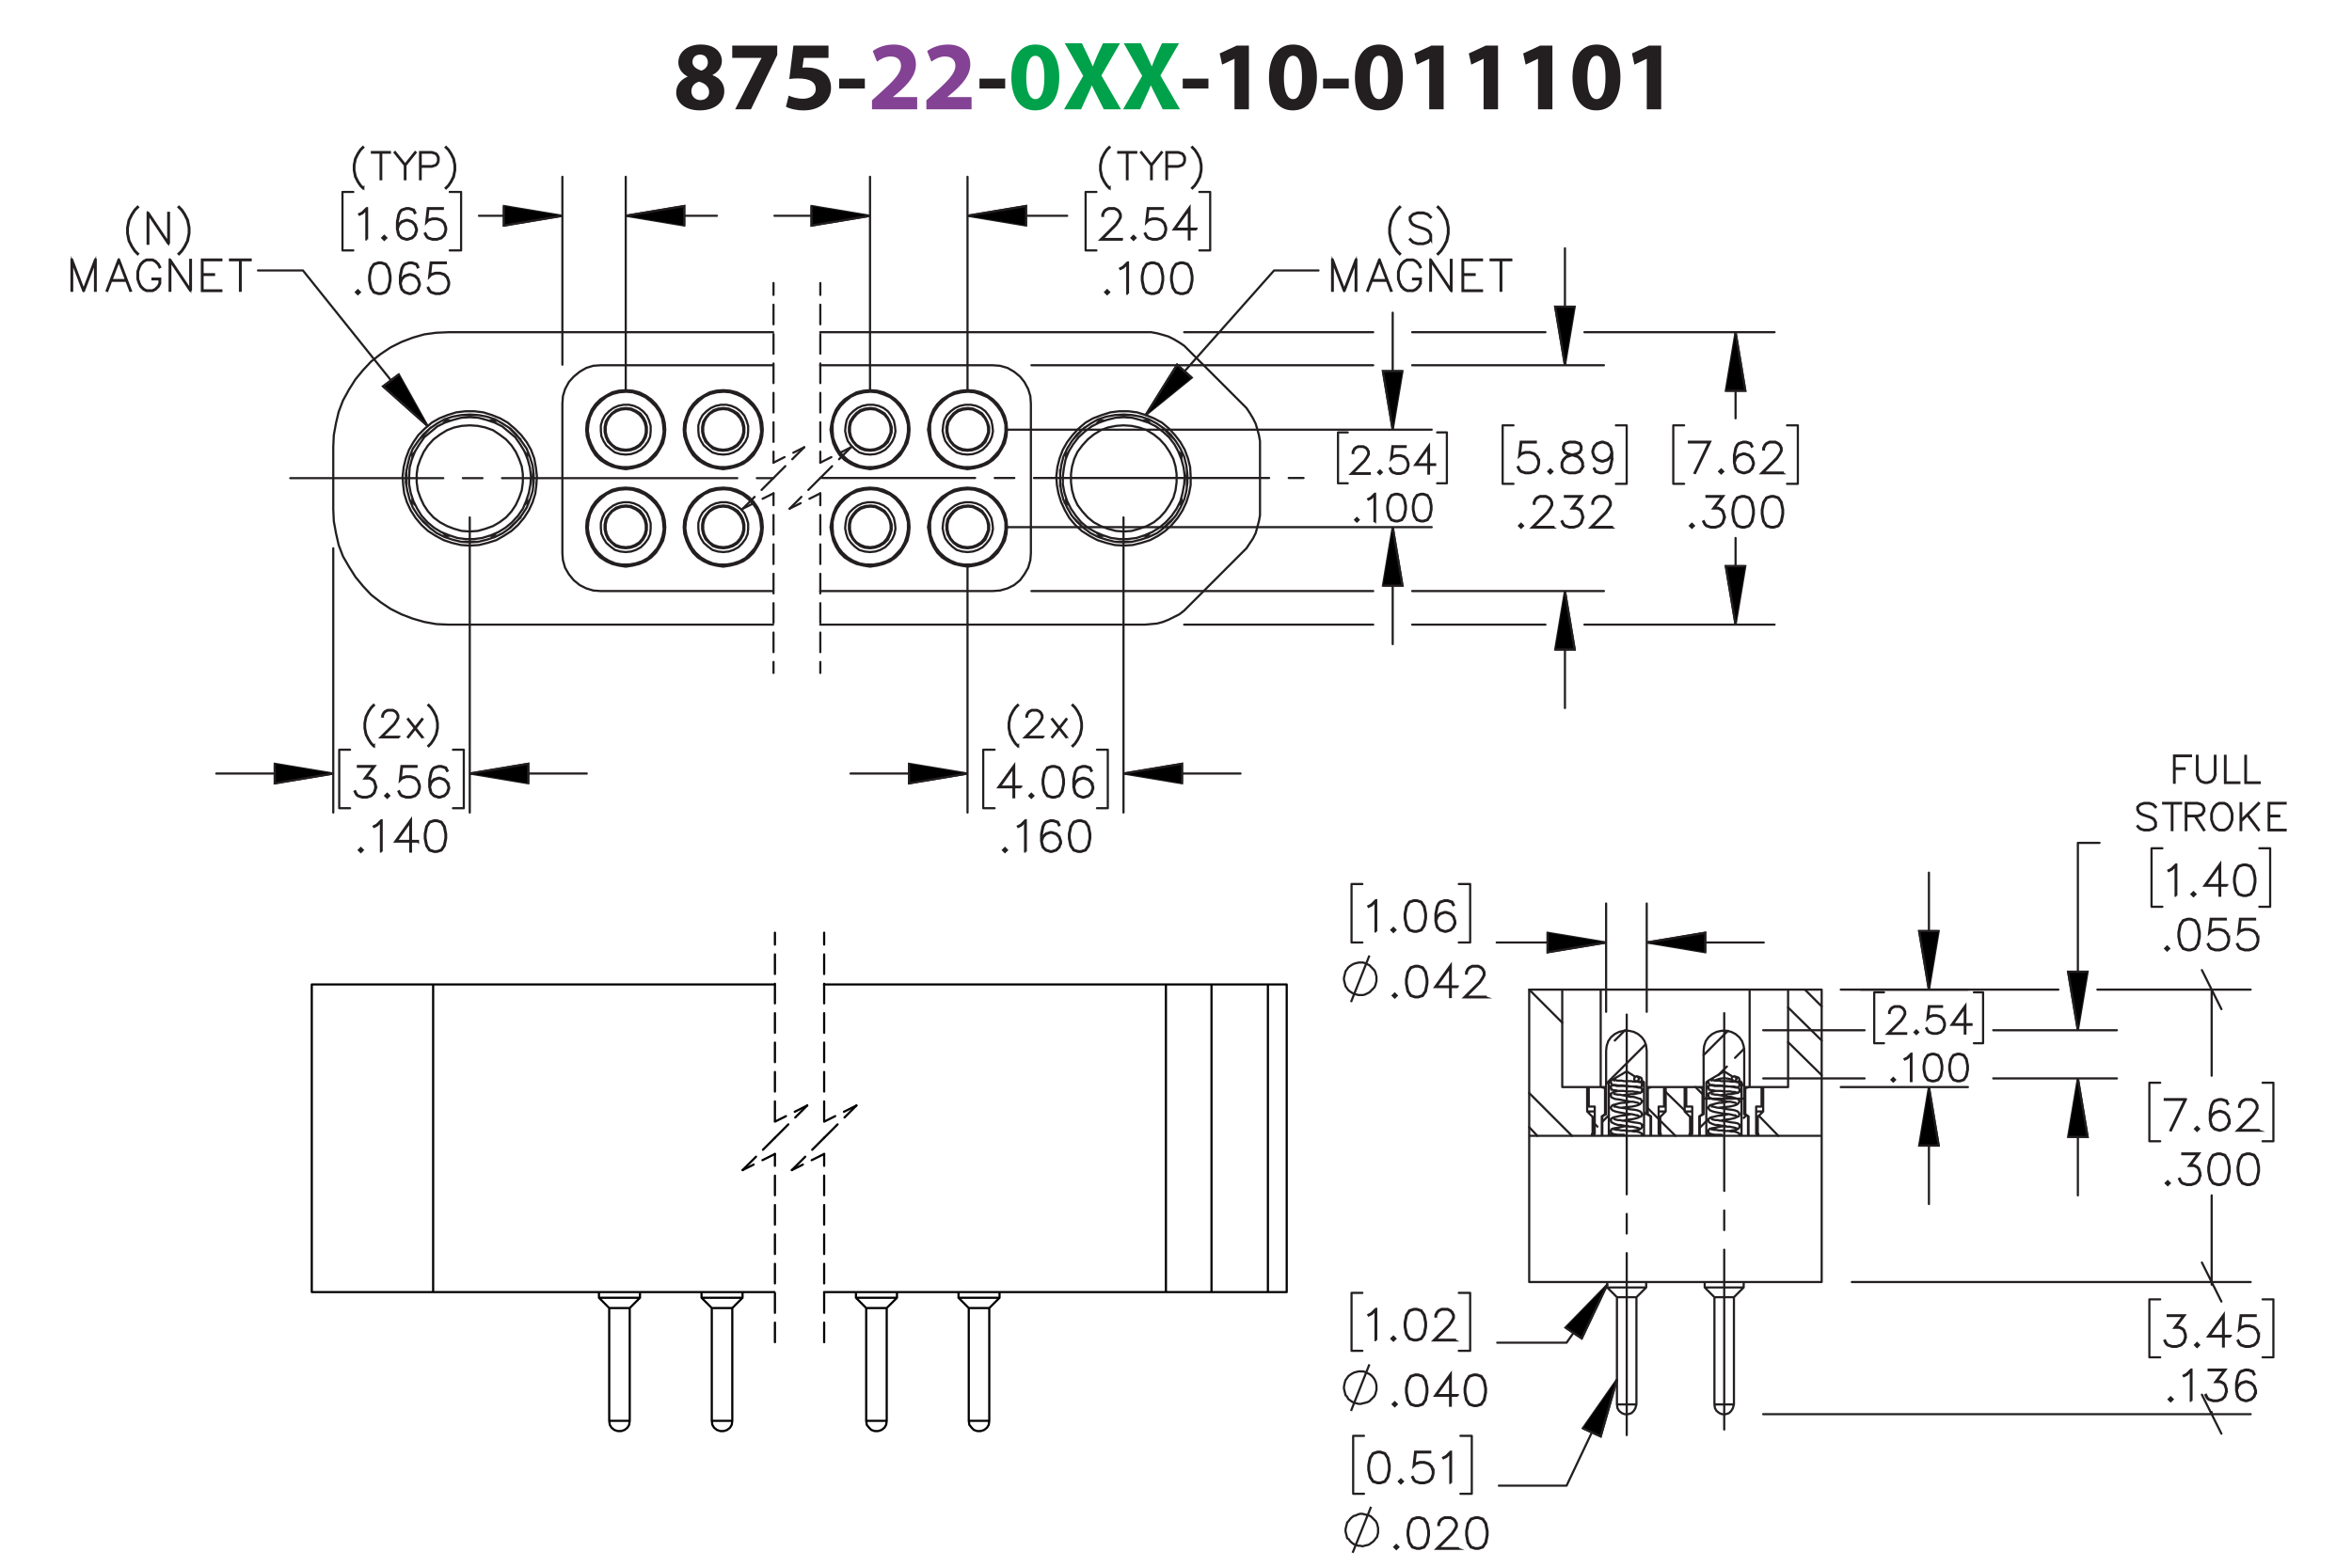 <?xml version="1.0" encoding="UTF-8"?><svg id="Layer_1" xmlns="http://www.w3.org/2000/svg" viewBox="0 0 432 288"><defs><style>.cls-1,.cls-2,.cls-3,.cls-4,.cls-5,.cls-6,.cls-7,.cls-8,.cls-9,.cls-10,.cls-11,.cls-12,.cls-13,.cls-14,.cls-15{stroke-width:.4px;}.cls-1,.cls-2,.cls-3,.cls-4,.cls-6,.cls-7,.cls-8,.cls-9,.cls-10,.cls-11,.cls-12,.cls-13,.cls-14,.cls-15{fill:none;}.cls-1,.cls-2,.cls-3,.cls-4,.cls-6,.cls-7,.cls-8,.cls-9,.cls-10,.cls-12,.cls-13,.cls-14{stroke-linecap:round;stroke-linejoin:round;}.cls-1,.cls-2,.cls-3,.cls-5,.cls-6,.cls-7,.cls-9,.cls-11,.cls-12,.cls-16,.cls-13,.cls-15{stroke:#231f20;}.cls-1,.cls-2,.cls-7,.cls-9,.cls-15{stroke-dasharray:43.2 3.6 3.6 3.6;}.cls-2{stroke-dashoffset:15.1px;}.cls-4,.cls-6,.cls-8,.cls-10,.cls-12,.cls-13{stroke-dasharray:3.6 1.8;}.cls-4,.cls-8,.cls-10,.cls-14{stroke:#000;}.cls-4,.cls-12{stroke-dashoffset:1.331px;}.cls-5,.cls-11,.cls-16,.cls-15{stroke-miterlimit:10;}.cls-6,.cls-8{stroke-dashoffset:1.417px;}.cls-7{stroke-dashoffset:9.772px;}.cls-9{stroke-dashoffset:10.155px;}.cls-10,.cls-13{stroke-dashoffset:.491px;}.cls-17{fill:#231f20;}.cls-16{stroke-width:.4px;}.cls-18{fill:#00a14b;}.cls-19{fill:#834293;}.cls-15{stroke-dashoffset:42.695px;}</style></defs><path class="cls-17" d="M126.287,14.049c-1.135-.594-1.693-1.548-1.693-2.575,0-1.98,1.783-3.295,4.123-3.295,2.737,0,3.871,1.585,3.871,3.007,0,1.008-.54,1.998-1.71,2.575v.054c1.152.432,2.161,1.404,2.161,2.898,0,2.125-1.783,3.565-4.502,3.565-2.971,0-4.339-1.675-4.339-3.259,0-1.404.81-2.377,2.089-2.935v-.036ZM130.248,16.93c0-1.026-.774-1.639-1.836-1.927-.9.252-1.422.9-1.422,1.747-.018.846.63,1.639,1.656,1.639.954,0,1.603-.63,1.603-1.458ZM127.186,11.384c0,.792.702,1.296,1.639,1.585.63-.18,1.188-.756,1.188-1.476,0-.738-.415-1.458-1.422-1.458-.936,0-1.405.63-1.405,1.35Z"/><path class="cls-17" d="M142.758,8.377v1.728l-4.826,9.975h-2.899l4.826-9.417v-.036h-5.366v-2.251h8.265Z"/><path class="cls-17" d="M152.171,10.628h-4.537l-.252,1.8c.252-.036.468-.036.756-.036,1.117,0,2.269.252,3.079.847.882.594,1.422,1.566,1.422,2.935,0,2.179-1.873,4.106-5.023,4.106-1.422,0-2.611-.324-3.259-.666l.504-2.052c.504.252,1.566.576,2.629.576,1.134,0,2.341-.54,2.341-1.783,0-1.206-.955-1.945-3.295-1.945-.648,0-1.099.036-1.567.108l.756-6.14h6.446v2.251Z"/><path class="cls-17" d="M158.849,14.445v1.818h-4.718v-1.818h4.718Z"/><path class="cls-19" d="M160.162,20.081v-1.656l1.494-1.351c2.575-2.305,3.817-3.619,3.835-4.987,0-.955-.558-1.711-1.909-1.711-1.008,0-1.891.504-2.503.955l-.774-1.945c.864-.666,2.251-1.206,3.817-1.206,2.665,0,4.106,1.548,4.106,3.655,0,1.981-1.405,3.547-3.115,5.06l-1.08.9v.036h4.429v2.251h-8.3Z"/><path class="cls-19" d="M170.151,20.081v-1.656l1.494-1.351c2.575-2.305,3.817-3.619,3.835-4.987,0-.955-.559-1.711-1.909-1.711-1.008,0-1.891.504-2.503.955l-.774-1.945c.864-.666,2.251-1.206,3.817-1.206,2.665,0,4.106,1.548,4.106,3.655,0,1.981-1.405,3.547-3.115,5.06l-1.08.9v.036h4.429v2.251h-8.3Z"/><path class="cls-17" d="M184.625,14.445v1.818h-4.718v-1.818h4.718Z"/><path class="cls-18" d="M194.561,14.175c0,3.601-1.458,6.104-4.429,6.104-3.025,0-4.357-2.719-4.375-6.032,0-3.403,1.422-6.067,4.447-6.067,3.115,0,4.357,2.791,4.357,5.996ZM188.494,14.247c0,2.683.648,3.961,1.692,3.961,1.062,0,1.639-1.333,1.639-3.997,0-2.593-.558-3.961-1.657-3.961-.99,0-1.674,1.261-1.674,3.997Z"/><path class="cls-18" d="M202.732,20.081l-1.098-2.197c-.45-.846-.738-1.476-1.08-2.179h-.036c-.252.703-.558,1.333-.955,2.179l-.99,2.197h-3.133l3.511-6.14-3.385-5.996h3.151l1.062,2.215c.36.738.63,1.333.918,2.017h.036c.288-.774.522-1.315.828-2.017l1.026-2.215h3.133l-3.421,5.924,3.601,6.212h-3.169Z"/><path class="cls-18" d="M213.569,20.081l-1.098-2.197c-.45-.846-.738-1.476-1.081-2.179h-.036c-.252.703-.558,1.333-.955,2.179l-.99,2.197h-3.133l3.511-6.14-3.385-5.996h3.151l1.062,2.215c.36.738.63,1.333.918,2.017h.036c.288-.774.522-1.315.829-2.017l1.026-2.215h3.133l-3.421,5.924,3.601,6.212h-3.169Z"/><path class="cls-17" d="M221.957,14.445v1.818h-4.719v-1.818h4.719Z"/><path class="cls-17" d="M226.744,10.808h-.036l-2.233,1.062-.449-2.053,3.115-1.44h2.25v11.704h-2.647v-9.273Z"/><path class="cls-17" d="M241.883,14.175c0,3.601-1.458,6.104-4.43,6.104-3.023,0-4.356-2.719-4.375-6.032,0-3.403,1.423-6.067,4.447-6.067,3.115,0,4.357,2.791,4.357,5.996ZM235.815,14.247c0,2.683.647,3.961,1.692,3.961,1.062,0,1.639-1.333,1.639-3.997,0-2.593-.559-3.961-1.656-3.961-.99,0-1.675,1.261-1.675,3.997Z"/><path class="cls-17" d="M247.732,14.445v1.818h-4.719v-1.818h4.719Z"/><path class="cls-17" d="M257.669,14.175c0,3.601-1.458,6.104-4.429,6.104-3.025,0-4.357-2.719-4.376-6.032,0-3.403,1.423-6.067,4.447-6.067,3.114,0,4.357,2.791,4.357,5.996ZM251.602,14.247c0,2.683.647,3.961,1.691,3.961,1.062,0,1.639-1.333,1.639-3.997,0-2.593-.558-3.961-1.656-3.961-.99,0-1.674,1.261-1.674,3.997Z"/><path class="cls-17" d="M262.51,10.808h-.037l-2.232,1.062-.45-2.053,3.115-1.44h2.251v11.704h-2.647v-9.273Z"/><path class="cls-17" d="M272.498,10.808h-.035l-2.232,1.062-.451-2.053,3.115-1.44h2.251v11.704h-2.647v-9.273Z"/><path class="cls-17" d="M282.488,10.808h-.035l-2.232,1.062-.451-2.053,3.115-1.44h2.251v11.704h-2.647v-9.273Z"/><path class="cls-17" d="M297.629,14.175c0,3.601-1.459,6.104-4.43,6.104-3.025,0-4.357-2.719-4.375-6.032,0-3.403,1.422-6.067,4.447-6.067,3.114,0,4.357,2.791,4.357,5.996ZM291.56,14.247c0,2.683.648,3.961,1.692,3.961,1.062,0,1.639-1.333,1.639-3.997,0-2.593-.558-3.961-1.657-3.961-.99,0-1.674,1.261-1.674,3.997Z"/><path class="cls-17" d="M302.469,10.808h-.036l-2.233,1.062-.449-2.053,3.115-1.44h2.25v11.704h-2.647v-9.273Z"/><path class="cls-16" d="M314.106,81.155l-2.755,5.746-.105-.042,2.657-5.58h-3.688v-.124h3.891Z"/><path class="cls-16" d="M316.495,86.615l-.354.346-.354-.346.354-.354.354.354ZM316.325,86.615l-.185-.185-.185.185.185.185.185-.185Z"/><path class="cls-16" d="M322.128,85.274l-.275.832-.566.561-.834.271h-.287l-.834-.271-.566-.561-.275-1.103v-1.367l.268-1.363.279-.558.295-.282.834-.279h.559l.85.279.279.561-.109.064-.265-.519-.773-.26h-.525l-.788.26-.246.256-.264.523-.272,1.336v.964l.154-.463.566-.565.834-.278h.287l.834.278.566.565.275.832v.286ZM322.007,85.255v-.252l-.264-.787-.518-.516-.789-.264h-.257l-.788.264-.518.516-.264.779.264,1.047.518.519.788.26h.257l.789-.26.518-.519.264-.787Z"/><path class="cls-16" d="M327.449,86.939h-3.933l2.804-2.79.532-.802.265-.527v-.508l-.265-.516-.253-.256-.52-.26h-1.05l-.517.26-.257.256-.264.516v.256h-.121v-.286l.275-.565.287-.282.566-.279h1.113l.562.279.286.282.279.565v.572l-.279.553-.547.817-2.608,2.598h3.643v.117Z"/><path class="cls-16" d="M311.113,96.592l-.354.346-.354-.346.354-.354.354.354ZM310.943,96.592l-.185-.185-.185.185.185.185.185-.185Z"/><path class="cls-16" d="M316.745,95.252l-.275.832-.566.561-.834.271h-.827l-.834-.271-.294-.286-.273-.546.109-.06.269.531.249.256.789.26h.796l.789-.26.518-.519.264-.787v-.523l-.264-.787-.257-.245-.518-.264h-.921l1.623-2.157h-2.85v-.124h3.099l-1.623,2.158h.702l.566.278.287.294.275.832v.557Z"/><path class="cls-16" d="M322.128,94.442l-.269,1.363-.565.84-.842.271h-.559l-.842-.271-.562-.84-.272-1.363v-.828l.272-1.363.562-.84.842-.279h.559l.842.279.565.84.269,1.363v.828ZM322.007,94.424v-.791l-.272-1.336-.518-.779-.781-.26h-.524l-.781.26-.52.779-.269,1.336v.791l.269,1.336.52.779.781.26h.524l.781-.26.518-.779.272-1.336Z"/><path class="cls-16" d="M327.51,94.442l-.269,1.363-.565.84-.842.271h-.559l-.842-.271-.562-.84-.272-1.363v-.828l.272-1.363.562-.84.842-.279h.559l.842.279.565.84.269,1.363v.828ZM327.389,94.424v-.791l-.272-1.336-.518-.779-.781-.26h-.524l-.781.26-.52.779-.269,1.336v.791l.269,1.336.52.779.781.26h.524l.781-.26.518-.779.272-1.336Z"/><path class="cls-16" d="M282.683,85.274l-.275.832-.566.561-.834.271h-.827l-.834-.271-.294-.286-.273-.546.109-.06.269.531.249.256.789.26h.796l.789-.26.518-.519.264-.787v-.523l-.264-.787-.518-.516-.789-.264h-.796l-.789.264-.378.388.291-2.662h2.763v.124h-2.653l-.245,2.195.162-.154.834-.275h.827l.834.275.566.565.275.832v.557Z"/><path class="cls-16" d="M285.112,86.615l-.354.346-.354-.346.354-.354.354.354ZM284.942,86.615l-.185-.185-.185.185.185.185.185-.185Z"/><path class="cls-16" d="M290.745,85.82l-.562.847-.842.271h-1.099l-.834-.271-.294-.286-.279-.561v-.84l.279-.565.562-.554.86-.286-.581-.139-.566-.286-.283-.568v-.572l.283-.576.853-.279h1.099l.85.279.286.576v.572l-.286.568-.566.286-.577.139.029.008.827.278.566.554.275.565v.84ZM290.624,85.79v-.779l-.264-.516-.518-.527-.796-.26-.257-.071-.253.071-.797.26-.52.527-.261.516v.779l.261.516.249.256.789.26h1.065l.781-.26.52-.772ZM290.353,82.552v-.512l-.257-.5-.773-.26h-1.065l-.774.26-.256.5v.512l.256.508.518.252.789.203.788-.203.518-.252.257-.508Z"/><path class="cls-16" d="M296.127,84.465l-.269,1.363-.279.554-.294.286-.834.271h-.559l-.85-.271-.279-.561.109-.064.265.519.773.26h.524l.789-.26.245-.256.265-.523.272-1.336v-.964l-.154.463-.566.565-.834.278h-.287l-.834-.278-.566-.565-.275-.832v-.286l.275-.832.566-.561.834-.279h.287l.834.279.566.561.275,1.103v1.367ZM296.006,83.106l-.264-1.047-.518-.519-.789-.26h-.257l-.788.26-.518.519-.264.783v.256l.264.787.518.516.788.264h.257l.789-.264.518-.516.264-.779Z"/><path class="cls-16" d="M279.731,96.592l-.354.346-.354-.346.354-.354.354.354ZM279.56,96.592l-.185-.185-.185.185.185.185.185-.185Z"/><path class="cls-16" d="M285.302,96.916h-3.933l2.804-2.79.532-.802.265-.527v-.508l-.265-.516-.253-.256-.52-.26h-1.05l-.517.26-.257.256-.264.516v.256h-.121v-.286l.275-.565.287-.282.566-.279h1.113l.562.279.286.282.279.565v.572l-.279.553-.547.817-2.608,2.598h3.643v.117Z"/><path class="cls-16" d="M290.745,95.252l-.275.832-.566.561-.834.271h-.827l-.834-.271-.294-.286-.273-.546.109-.06.269.531.249.256.789.26h.796l.789-.26.518-.519.264-.787v-.523l-.264-.787-.257-.245-.518-.264h-.921l1.623-2.157h-2.85v-.124h3.099l-1.623,2.158h.702l.566.278.287.294.275.832v.557Z"/><path class="cls-16" d="M296.066,96.916h-3.933l2.804-2.79.532-.802.265-.527v-.508l-.265-.516-.253-.256-.52-.26h-1.05l-.517.26-.257.256-.264.516v.256h-.121v-.286l.275-.565.287-.282.566-.279h1.113l.562.279.286.282.279.565v.572l-.279.553-.547.817-2.608,2.598h3.643v.117Z"/><path class="cls-16" d="M251.593,87.05h-3.441l2.454-2.441.466-.702.231-.461v-.444l-.231-.452-.222-.224-.456-.228h-.918l-.452.228-.225.224-.231.452v.224h-.105v-.25l.241-.494.251-.247.495-.244h.975l.492.244.251.247.244.494v.5l-.244.484-.479.715-2.282,2.273h3.188v.102Z"/><path class="cls-16" d="M253.772,86.767l-.31.303-.31-.303.31-.31.31.31ZM253.623,86.767l-.161-.161-.162.161.162.162.161-.162Z"/><path class="cls-16" d="M258.7,85.594l-.241.728-.495.491-.73.237h-.724l-.731-.237-.257-.251-.238-.477.096-.053.234.464.219.224.69.227h.697l.69-.227.452-.455.231-.689v-.458l-.231-.689-.452-.452-.69-.231h-.697l-.69.231-.331.339.255-2.329h2.417v.109h-2.321l-.215,1.92.142-.135.731-.241h.724l.73.241.495.494.241.728v.487Z"/><path class="cls-16" d="M263.594,85.403h-1.129v1.601h-.109v-1.601h-2.421l2.53-3.528v3.419h1.129v.109ZM262.356,85.294v-3.08l-2.206,3.08h2.206Z"/><path class="cls-16" d="M249.534,95.498l-.31.303-.31-.303.31-.31.31.31ZM249.386,95.498l-.162-.161-.162.161.162.162.162-.162Z"/><path class="cls-16" d="M252.567,95.735h-.108v-4.833l-.621.629-.481.234-.053-.092.465-.237.724-.715h.075v5.014Z"/><path class="cls-16" d="M258.223,93.617l-.234,1.192-.495.735-.736.237h-.488l-.736-.237-.491-.735-.238-1.192v-.725l.238-1.193.491-.734.736-.244h.488l.736.244.495.734.234,1.193v.725ZM258.117,93.6v-.692l-.237-1.169-.452-.682-.684-.228h-.459l-.684.228-.455.682-.234,1.169v.692l.234,1.169.455.682.684.227h.459l.684-.227.452-.682.237-1.169Z"/><path class="cls-16" d="M262.93,93.617l-.234,1.192-.495.735-.736.237h-.488l-.736-.237-.491-.735-.238-1.192v-.725l.238-1.193.491-.734.736-.244h.488l.736.244.495.734.234,1.193v.725ZM262.824,93.6v-.692l-.237-1.169-.452-.682-.684-.228h-.459l-.684.228-.455.682-.234,1.169v.692l.234,1.169.455.682.684.227h.459l.684-.227.452-.682.237-1.169Z"/><path class="cls-16" d="M68.693,137.007l-.079.082-.473-.478-.476-.711-.479-.94-.233-1.186v-.954l.233-1.186.479-.947.476-.711.473-.478.079.082-.47.462-.466.698-.463.934-.237,1.16v.927l.237,1.16.463.927.466.698.47.462Z"/><path class="cls-16" d="M73.337,135.458h-3.422l2.44-2.428.463-.698.23-.459v-.442l-.23-.449-.22-.223-.453-.226h-.913l-.45.226-.224.223-.23.449v.223h-.105v-.249l.24-.492.249-.246.493-.243h.969l.489.243.249.246.243.492v.498l-.243.481-.476.711-2.269,2.261h3.169v.102Z"/><path class="cls-16" d="M77.591,135.375l-.083.062-1.251-1.586-1.258,1.586-.079-.062,1.265-1.608-1.265-1.612.079-.065,1.252,1.589,1.258-1.589.083.065-1.265,1.612,1.265,1.608Z"/><path class="cls-16" d="M80.405,133.773l-.236,1.186-.479.94-.476.711-.47.478-.082-.082.469-.462.467-.698.463-.927.236-1.16v-.927l-.236-1.16-.463-.934-.467-.698-.469-.462.082-.082.47.478.476.711.479.947.236,1.186v.954Z"/><path class="cls-16" d="M69.043,144.852l-.275.832-.566.56-.835.272h-.826l-.835-.272-.294-.285-.272-.547.109-.06.268.531.249.256.789.26h.797l.789-.26.517-.519.264-.787v-.523l-.264-.787-.257-.245-.517-.264h-.921l1.623-2.157h-2.85v-.124h3.099l-1.623,2.158h.702l.566.278.287.294.275.832v.557Z"/><path class="cls-16" d="M71.474,146.191l-.355.347-.354-.347.354-.353.355.353ZM71.304,146.191l-.185-.184-.185.184.185.185.185-.185Z"/><path class="cls-16" d="M77.105,144.852l-.275.832-.566.56-.835.272h-.826l-.835-.272-.294-.285-.272-.547.109-.06.268.531.249.256.789.26h.797l.789-.26.517-.519.264-.787v-.523l-.264-.787-.517-.516-.789-.264h-.797l-.789.264-.377.388.29-2.662h2.763v.124h-2.653l-.245,2.195.162-.154.835-.275h.826l.835.275.566.565.275.832v.557Z"/><path class="cls-16" d="M82.487,144.852l-.275.832-.566.56-.835.272h-.287l-.834-.272-.566-.56-.275-1.103v-1.367l.268-1.363.279-.558.294-.282.834-.279h.559l.849.279.279.561-.109.064-.264-.519-.774-.26h-.524l-.789.26-.245.256-.264.523-.272,1.336v.964l.155-.463.566-.565.834-.278h.287l.835.278.566.565.275.832v.286ZM82.366,144.833v-.252l-.264-.787-.517-.516-.789-.264h-.257l-.789.264-.517.516-.264.779.264,1.046.517.519.789.26h.257l.789-.26.517-.519.264-.787Z"/><path class="cls-16" d="M66.63,156.169l-.354.347-.354-.347.354-.353.354.353ZM66.46,156.169l-.185-.184-.185.184.185.185.185-.185Z"/><path class="cls-16" d="M70.097,156.44h-.124v-5.522l-.71.719-.551.268-.06-.105.532-.272.826-.817h.087v5.731Z"/><path class="cls-16" d="M76.771,154.61h-1.29v1.83h-.124v-1.83h-2.765l2.89-4.032v3.908h1.29v.124ZM75.356,154.486v-3.519l-2.52,3.519h2.52Z"/><path class="cls-16" d="M81.939,154.019l-.268,1.363-.566.839-.841.272h-.559l-.841-.272-.562-.839-.272-1.363v-.828l.272-1.363.562-.84.841-.278h.559l.841.278.566.84.268,1.363v.828ZM81.819,154.001v-.791l-.272-1.337-.517-.779-.781-.26h-.524l-.781.26-.52.779-.268,1.337v.791l.268,1.336.52.779.781.26h.524l.781-.26.517-.779.272-1.336Z"/><path class="cls-16" d="M187.004,137.007l-.079.082-.473-.478-.476-.711-.479-.94-.233-1.186v-.954l.233-1.186.479-.947.476-.711.473-.478.079.082-.47.462-.466.698-.463.934-.237,1.16v.927l.237,1.16.463.927.466.698.47.462Z"/><path class="cls-16" d="M191.649,135.458h-3.422l2.44-2.428.463-.698.23-.459v-.442l-.23-.449-.22-.223-.453-.226h-.913l-.45.226-.224.223-.23.449v.223h-.105v-.249l.24-.492.249-.246.493-.243h.969l.489.243.249.246.243.492v.498l-.243.481-.476.711-2.269,2.261h3.169v.102Z"/><path class="cls-16" d="M195.902,135.375l-.083.062-1.251-1.586-1.258,1.586-.079-.062,1.265-1.608-1.265-1.612.079-.065,1.252,1.589,1.258-1.589.083.065-1.265,1.612,1.265,1.608Z"/><path class="cls-16" d="M198.717,133.773l-.236,1.186-.479.94-.476.711-.47.478-.082-.082.469-.462.467-.698.463-.927.236-1.16v-.927l-.236-1.16-.463-.934-.467-.698-.469-.462.082-.082.47.478.476.711.479.947.236,1.186v.954Z"/><path class="cls-16" d="M187.565,144.633h-1.29v1.83h-.124v-1.83h-2.767l2.891-4.032v3.908h1.29v.124ZM186.15,144.509v-3.52l-2.522,3.52h2.522Z"/><path class="cls-16" d="M189.785,146.191l-.355.347-.354-.347.354-.353.355.353ZM189.615,146.191l-.185-.184-.185.184.185.185.185-.185Z"/><path class="cls-16" d="M195.416,144.042l-.268,1.362-.566.84-.842.272h-.559l-.841-.272-.562-.84-.272-1.362v-.828l.272-1.363.562-.84.841-.279h.559l.842.279.566.84.268,1.363v.828ZM195.295,144.023v-.791l-.272-1.336-.517-.779-.781-.26h-.525l-.781.26-.521.779-.268,1.336v.791l.268,1.336.521.779.781.26h.525l.781-.26.517-.779.272-1.336Z"/><path class="cls-16" d="M200.798,144.852l-.275.832-.566.56-.835.272h-.287l-.834-.272-.566-.56-.275-1.103v-1.367l.268-1.363.279-.558.294-.282.834-.279h.559l.849.279.279.561-.109.064-.264-.519-.774-.26h-.524l-.789.26-.245.256-.264.523-.272,1.336v.964l.155-.463.566-.565.834-.278h.287l.835.278.566.565.275.832v.286ZM200.678,144.833v-.252l-.264-.787-.517-.516-.789-.264h-.257l-.789.264-.517.516-.264.779.264,1.046.517.519.789.26h.257l.789-.26.517-.519.264-.787Z"/><path class="cls-16" d="M184.941,156.169l-.354.347-.354-.347.354-.353.354.353ZM184.772,156.169l-.185-.184-.185.184.185.185.185-.185Z"/><path class="cls-16" d="M188.409,156.44h-.124v-5.522l-.71.719-.551.268-.06-.105.532-.272.826-.817h.087v5.731Z"/><path class="cls-16" d="M194.871,154.829l-.275.832-.566.56-.834.272h-.287l-.834-.272-.566-.56-.275-1.103v-1.366l.268-1.363.279-.557.294-.283.834-.278h.559l.849.278.279.561-.109.064-.264-.519-.773-.26h-.524l-.788.26-.246.256-.264.523-.272,1.337v.964l.155-.463.566-.565.834-.279h.287l.834.279.566.565.275.832v.286ZM194.75,154.81v-.253l-.264-.786-.517-.517-.789-.263h-.257l-.788.263-.517.517-.264.779.264,1.046.517.519.788.26h.257l.789-.26.517-.519.264-.786Z"/><path class="cls-16" d="M200.251,154.019l-.268,1.363-.566.839-.841.272h-.559l-.841-.272-.562-.839-.272-1.363v-.828l.272-1.363.562-.84.841-.278h.559l.841.278.566.84.268,1.363v.828ZM200.13,154.001v-.791l-.272-1.337-.517-.779-.781-.26h-.524l-.781.26-.52.779-.268,1.337v.791l.268,1.336.52.779.781.26h.524l.781-.26.517-.779.272-1.336Z"/><path class="cls-16" d="M203.811,34.518l-.079.082-.473-.478-.476-.711-.479-.94-.233-1.186v-.954l.233-1.186.479-.947.476-.711.473-.478.079.082-.47.462-.466.698-.463.934-.237,1.16v.927l.237,1.16.463.927.466.698.47.462Z"/><path class="cls-16" d="M208.692,28.044h-1.596v4.878h-.108v-4.878h-1.593v-.108h3.297v.108Z"/><path class="cls-16" d="M213.415,28.024l-1.869,2.333v2.565h-.108v-2.565l-1.869-2.333.079-.069,1.846,2.296,1.842-2.296.079.069Z"/><path class="cls-16" d="M217.643,29.646l-.244.491-.256.246-.726.242h-2.073v2.297h-.105v-4.987h2.178l.726.243.256.246.244.492v.731ZM217.533,29.62v-.678l-.227-.449-.217-.223-.686-.226h-2.06v2.474h2.06l.686-.226.217-.223.227-.449Z"/><path class="cls-16" d="M220.681,31.284l-.236,1.186-.479.94-.477.711-.47.478-.082-.082.47-.462.467-.698.463-.927.236-1.16v-.927l-.236-1.16-.463-.934-.467-.698-.47-.462.082-.082.47.478.477.711.479.947.236,1.186v.954Z"/><path class="cls-16" d="M206.061,44.026h-3.933l2.805-2.79.532-.802.265-.527v-.508l-.265-.516-.252-.256-.521-.26h-1.049l-.517.26-.257.256-.264.516v.256h-.121v-.286l.275-.565.287-.282.566-.279h1.113l.562.279.287.282.279.565v.572l-.279.553-.547.817-2.608,2.598h3.643v.117Z"/><path class="cls-16" d="M208.553,43.703l-.355.346-.354-.346.354-.354.355.354ZM208.383,43.703l-.185-.185-.185.185.185.185.185-.185Z"/><path class="cls-16" d="M214.184,42.362l-.275.832-.566.561-.835.271h-.826l-.835-.271-.294-.286-.272-.546.109-.06.268.531.249.256.789.26h.797l.789-.26.517-.519.264-.787v-.523l-.264-.787-.517-.516-.789-.264h-.797l-.789.264-.377.388.29-2.662h2.763v.124h-2.653l-.245,2.195.162-.154.835-.275h.826l.835.275.566.565.275.832v.557Z"/><path class="cls-16" d="M219.777,42.144h-1.291v1.83h-.124v-1.83h-2.767l2.891-4.032v3.908h1.291v.124ZM218.362,42.02v-3.52l-2.522,3.52h2.522Z"/><path class="cls-16" d="M203.709,53.68l-.354.346-.354-.346.354-.354.354.354ZM203.54,53.68l-.185-.185-.185.185.185.185.185-.185Z"/><path class="cls-16" d="M207.177,53.951h-.124v-5.523l-.71.719-.551.268-.06-.105.532-.271.826-.817h.087v5.731Z"/><path class="cls-16" d="M213.639,51.53l-.268,1.363-.566.84-.841.271h-.559l-.841-.271-.562-.84-.272-1.363v-.828l.272-1.363.562-.84.841-.279h.559l.841.279.566.84.268,1.363v.828ZM213.519,51.512v-.791l-.272-1.336-.517-.779-.781-.26h-.524l-.781.26-.52.779-.268,1.336v.791l.268,1.336.52.779.781.26h.524l.781-.26.517-.779.272-1.336Z"/><path class="cls-16" d="M219.019,51.53l-.269,1.363-.565.84-.842.271h-.558l-.842-.271-.562-.84-.272-1.363v-.828l.272-1.363.562-.84.842-.279h.558l.842.279.565.84.269,1.363v.828ZM218.898,51.512v-.791l-.272-1.336-.517-.779-.781-.26h-.524l-.781.26-.52.779-.268,1.336v.791l.268,1.336.52.779.781.26h.524l.781-.26.517-.779.272-1.336Z"/><path class="cls-16" d="M66.732,34.518l-.079.082-.473-.478-.476-.711-.479-.94-.233-1.186v-.954l.233-1.186.479-.947.476-.711.473-.478.079.082-.47.462-.466.698-.463.934-.237,1.16v.927l.237,1.16.463.927.466.698.47.462Z"/><path class="cls-16" d="M71.613,28.044h-1.596v4.878h-.108v-4.878h-1.593v-.108h3.297v.108Z"/><path class="cls-16" d="M76.336,28.024l-1.869,2.333v2.565h-.108v-2.565l-1.869-2.333.079-.069,1.846,2.296,1.842-2.296.079.069Z"/><path class="cls-16" d="M80.563,29.646l-.243.491-.256.246-.726.242h-2.073v2.297h-.105v-4.987h2.178l.726.243.256.246.243.492v.731ZM80.455,29.62v-.678l-.227-.449-.217-.223-.686-.226h-2.06v2.474h2.06l.686-.226.217-.223.227-.449Z"/><path class="cls-16" d="M83.601,31.284l-.236,1.186-.479.94-.476.711-.47.478-.082-.082.47-.462.466-.698.463-.927.237-1.16v-.927l-.237-1.16-.463-.934-.466-.698-.47-.462.082-.082.47.478.476.711.479.947.236,1.186v.954Z"/><path class="cls-16" d="M67.418,43.974h-.124v-5.523l-.71.719-.551.268-.06-.105.532-.271.826-.817h.087v5.731Z"/><path class="cls-16" d="M70.931,43.703l-.354.346-.354-.346.354-.354.354.354ZM70.761,43.703l-.185-.185-.185.185.185.185.185-.185Z"/><path class="cls-16" d="M76.56,42.362l-.275.832-.566.561-.834.271h-.287l-.834-.271-.566-.561-.275-1.103v-1.367l.268-1.363.279-.558.294-.282.834-.279h.559l.849.279.279.561-.109.064-.264-.519-.773-.26h-.524l-.788.26-.246.256-.264.523-.272,1.336v.964l.155-.463.566-.565.834-.278h.287l.834.278.566.565.275.832v.286ZM76.439,42.343v-.252l-.264-.787-.517-.516-.789-.264h-.257l-.788.264-.517.516-.264.779.264,1.047.517.519.788.26h.257l.789-.26.517-.519.264-.787Z"/><path class="cls-16" d="M81.939,42.362l-.275.832-.566.561-.834.271h-.826l-.834-.271-.294-.286-.272-.546.109-.06.268.531.249.256.789.26h.796l.789-.26.517-.519.264-.787v-.523l-.264-.787-.517-.516-.789-.264h-.796l-.789.264-.377.388.29-2.662h2.762v.124h-2.652l-.245,2.195.162-.154.834-.275h.826l.834.275.566.565.275.832v.557Z"/><path class="cls-16" d="M66.091,53.68l-.355.346-.354-.346.354-.354.355.354ZM65.921,53.68l-.185-.185-.185.185.185.185.185-.185Z"/><path class="cls-16" d="M71.722,51.53l-.268,1.363-.566.84-.842.271h-.559l-.841-.271-.562-.84-.272-1.363v-.828l.272-1.363.562-.84.841-.279h.559l.842.279.566.84.268,1.363v.828ZM71.602,51.512v-.791l-.272-1.336-.517-.779-.781-.26h-.525l-.781.26-.521.779-.268,1.336v.791l.268,1.336.521.779.781.26h.525l.781-.26.517-.779.272-1.336Z"/><path class="cls-16" d="M77.105,52.34l-.275.832-.566.561-.835.271h-.287l-.834-.271-.566-.561-.275-1.103v-1.367l.268-1.363.279-.558.294-.282.834-.279h.559l.849.279.279.561-.109.064-.264-.519-.774-.26h-.524l-.789.26-.245.256-.264.523-.272,1.336v.964l.155-.463.566-.565.834-.278h.287l.835.278.566.565.275.832v.286ZM76.984,52.321v-.252l-.264-.787-.517-.516-.789-.264h-.257l-.789.264-.517.516-.264.779.264,1.047.517.519.789.26h.257l.789-.26.517-.519.264-.787Z"/><path class="cls-16" d="M82.487,52.34l-.275.832-.566.561-.835.271h-.826l-.835-.271-.294-.286-.272-.546.109-.06.268.531.249.256.789.26h.797l.789-.26.517-.519.264-.787v-.523l-.264-.787-.517-.516-.789-.264h-.797l-.789.264-.377.388.29-2.662h2.763v.124h-2.653l-.245,2.195.162-.154.835-.275h.826l.835.275.566.565.275.832v.557Z"/><path class="cls-16" d="M25.364,46.609l-.09.094-.543-.55-.547-.817-.551-1.081-.268-1.363v-1.096l.268-1.363.551-1.088.547-.817.543-.55.09.094-.54.531-.536.802-.532,1.073-.272,1.333v1.065l.272,1.333.532,1.066.536.802.54.531Z"/><path class="cls-16" d="M31.03,44.775h-.132l-3.655-5.467v5.467h-.121v-5.67h.132l3.651,5.467v-5.467h.124v5.67Z"/><path class="cls-16" d="M34.791,42.893l-.272,1.363-.551,1.081-.547.817-.54.55-.094-.094.54-.531.536-.802.532-1.066.272-1.333v-1.065l-.272-1.333-.532-1.073-.536-.802-.54-.531.094-.094.54.55.547.817.551,1.088.272,1.363v1.096Z"/><path class="cls-16" d="M17.579,53.412h-.121v-5.339l-2.036,5.339h-.128l-2.04-5.339v5.339h-.121v-5.731h.102l2.123,5.561,2.119-5.561h.102v5.731Z"/><path class="cls-16" d="M24.031,53.385l-.105.042-.713-1.845h-2.794l-.712,1.845-.106-.042,2.176-5.704h.083l2.172,5.704ZM23.168,51.458l-1.35-3.546-1.354,3.546h2.704Z"/><path class="cls-16" d="M29.42,52.075l-.279.565-.555.554-.565.271h-1.112l-.562-.271-.558-.554-.268-.557-.279-.824v-1.363l.279-.824.268-.558.558-.553.562-.279h1.112l.565.279.555.553.272.55-.109.06-.268-.531-.528-.527-.517-.26h-1.048l-.52.26-.524.527-.272.523-.26.794v1.333l.26.794.272.523.524.527.52.26h1.048l.517-.26.528-.527.26-.516v-.731h-1.29v-.124h1.414v.885Z"/><path class="cls-16" d="M35.069,53.412h-.132l-3.654-5.467v5.467h-.121v-5.67h.132l3.65,5.467v-5.467h.124v5.67Z"/><path class="cls-16" d="M40.657,53.464h-3.575v-5.783h3.575v.124h-3.454v2.575h2.104v.124h-2.104v2.843h3.454v.117Z"/><path class="cls-16" d="M46.039,47.806h-1.833v5.606h-.124v-5.606h-1.829v-.124h3.786v.124Z"/><path class="cls-16" d="M257.179,46.609l-.09.094-.544-.55-.547-.817-.552-1.081-.268-1.363v-1.096l.268-1.363.552-1.088.547-.817.544-.55.09.094-.539.531-.536.802-.532,1.073-.272,1.333v1.065l.272,1.333.532,1.066.536.802.539.531Z"/><path class="cls-16" d="M262.848,43.988l-.574.569-.834.271h-1.098l-.835-.271-.555-.546.091-.094.528.535.789.26h1.065l.789-.26.509-.512v-.768l-.26-.519-.257-.252-.524-.272-1.623-.538-.559-.271-.287-.286-.275-.561v-.58l.569-.568.835-.279h1.098l.834.279.559.546-.094.094-.524-.535-.789-.26h-1.065l-.789.26-.513.512v.5l.264.516.257.252.524.271,1.623.539.559.271.283.286.279.561v.851Z"/><path class="cls-16" d="M266.067,42.893l-.272,1.363-.551,1.081-.548.817-.539.55-.095-.094.54-.531.536-.802.532-1.066.272-1.333v-1.065l-.272-1.333-.532-1.073-.536-.802-.54-.531.095-.094.539.55.548.817.551,1.088.272,1.363v1.096Z"/><path class="cls-16" d="M249.122,53.412h-.121v-5.339l-2.036,5.339h-.128l-2.04-5.339v5.339h-.121v-5.731h.102l2.123,5.561,2.119-5.561h.102v5.731Z"/><path class="cls-16" d="M255.574,53.385l-.105.042-.713-1.845h-2.794l-.713,1.845-.105-.042,2.176-5.704h.083l2.172,5.704ZM254.711,51.458l-1.351-3.546-1.353,3.546h2.704Z"/><path class="cls-16" d="M260.963,52.075l-.279.565-.555.554-.565.271h-1.112l-.562-.271-.558-.554-.268-.557-.279-.824v-1.363l.279-.824.268-.558.558-.553.562-.279h1.112l.565.279.555.553.272.55-.109.06-.268-.531-.528-.527-.517-.26h-1.048l-.52.26-.524.527-.272.523-.261.794v1.333l.261.794.272.523.524.527.52.26h1.048l.517-.26.528-.527.26-.516v-.731h-1.29v-.124h1.415v.885Z"/><path class="cls-16" d="M266.612,53.412h-.133l-3.653-5.467v5.467h-.121v-5.67h.132l3.65,5.467v-5.467h.125v5.67Z"/><path class="cls-16" d="M272.2,53.464h-3.575v-5.783h3.575v.124h-3.454v2.575h2.103v.124h-2.103v2.843h3.454v.117Z"/><path class="cls-16" d="M277.581,47.806h-1.833v5.606h-.124v-5.606h-1.829v-.124h3.786v.124Z"/><path class="cls-16" d="M350.115,189.917h-3.441l2.454-2.44.466-.702.231-.461v-.445l-.231-.451-.222-.224-.456-.228h-.918l-.452.228-.225.224-.231.451v.225h-.105v-.251l.241-.494.251-.247.495-.243h.975l.492.243.251.247.244.494v.501l-.244.484-.479.715-2.282,2.273h3.188v.102Z"/><path class="cls-16" d="M352.294,189.634l-.31.303-.31-.303.31-.31.31.31ZM352.146,189.634l-.161-.161-.162.161.162.161.161-.161Z"/><path class="cls-16" d="M357.223,188.461l-.241.729-.495.49-.73.237h-.724l-.731-.237-.257-.25-.238-.477.096-.053.234.464.219.225.69.228h.697l.69-.228.452-.455.231-.689v-.458l-.231-.689-.452-.451-.69-.231h-.697l-.69.231-.331.34.255-2.329h2.417v.108h-2.321l-.215,1.921.142-.136.731-.24h.724l.73.24.495.494.241.729v.487Z"/><path class="cls-16" d="M362.116,188.27h-1.129v1.601h-.109v-1.601h-2.421l2.53-3.528v3.419h1.129v.109ZM360.878,188.161v-3.08l-2.206,3.08h2.206Z"/><path class="cls-16" d="M348.057,198.365l-.31.303-.31-.303.31-.31.31.31ZM347.908,198.365l-.162-.161-.162.161.162.161.162-.161Z"/><path class="cls-16" d="M351.09,198.602h-.108v-4.833l-.621.63-.481.233-.053-.092.465-.237.724-.715h.075v5.014Z"/><path class="cls-16" d="M356.745,196.484l-.234,1.192-.495.734-.736.237h-.488l-.736-.237-.491-.734-.238-1.192v-.725l.238-1.192.491-.735.736-.243h.488l.736.243.495.735.234,1.192v.725ZM356.64,196.468v-.691l-.237-1.17-.452-.682-.684-.228h-.459l-.684.228-.455.682-.234,1.17v.691l.234,1.17.455.682.684.228h.459l.684-.228.452-.682.237-1.17Z"/><path class="cls-16" d="M361.452,196.484l-.234,1.192-.495.734-.736.237h-.488l-.736-.237-.491-.734-.238-1.192v-.725l.238-1.192.491-.735.736-.243h.488l.736.243.495.735.234,1.192v.725ZM361.347,196.468v-.691l-.237-1.17-.452-.682-.684-.228h-.459l-.684.228-.455.682-.234,1.17v.691l.234,1.17.455.682.684.228h.459l.684-.228.452-.682.237-1.17Z"/><path class="cls-16" d="M401.464,245.755l-.275.832-.566.56-.834.272h-.827l-.834-.272-.294-.286-.273-.546.109-.06.269.53.249.256.789.26h.796l.789-.26.518-.519.264-.786v-.523l-.264-.787-.257-.245-.518-.263h-.921l1.623-2.158h-2.85v-.124h3.099l-1.623,2.157h.702l.566.279.287.293.275.832v.558Z"/><path class="cls-16" d="M403.894,247.095l-.354.347-.354-.347.354-.353.354.353ZM403.724,247.095l-.185-.184-.185.184.185.185.185-.185Z"/><path class="cls-16" d="M409.737,245.536h-1.291v1.83h-.124v-1.83h-2.767l2.891-4.032v3.908h1.291v.124ZM408.322,245.412v-3.521l-2.522,3.521h2.522Z"/><path class="cls-16" d="M414.908,245.755l-.275.832-.566.56-.834.272h-.827l-.834-.272-.294-.286-.273-.546.109-.06.269.53.249.256.789.26h.796l.789-.26.518-.519.264-.786v-.523l-.264-.787-.518-.516-.789-.264h-.796l-.789.264-.378.388.291-2.662h2.763v.124h-2.653l-.245,2.195.162-.154.834-.274h.827l.834.274.566.565.275.832v.558Z"/><path class="cls-16" d="M399.051,257.072l-.355.347-.354-.347.354-.353.355.353ZM398.881,257.072l-.185-.184-.185.184.185.185.185-.185Z"/><path class="cls-16" d="M402.518,257.344h-.124v-5.523l-.71.72-.551.267-.06-.105.532-.271.826-.817h.087v5.731Z"/><path class="cls-16" d="M408.981,255.732l-.275.832-.566.56-.834.272h-.826l-.833-.272-.295-.286-.272-.546.109-.06.268.53.249.256.789.26h.796l.788-.26.518-.519.264-.786v-.523l-.264-.787-.257-.245-.517-.263h-.921l1.622-2.158h-2.849v-.124h3.098l-1.622,2.157h.702l.565.279.287.293.275.832v.558Z"/><path class="cls-16" d="M414.36,255.732l-.275.832-.566.56-.834.272h-.286l-.834-.272-.566-.56-.275-1.103v-1.366l.269-1.363.279-.557.294-.282.834-.279h.558l.85.279.279.56-.109.064-.265-.519-.773-.26h-.524l-.788.26-.245.257-.265.523-.272,1.336v.964l.154-.463.566-.565.834-.279h.286l.834.279.566.565.275.832v.286ZM414.239,255.714v-.253l-.264-.786-.518-.517-.788-.263h-.257l-.788.263-.517.517-.265.779.265,1.046.517.519.788.26h.257l.788-.26.518-.519.264-.786Z"/><path class="cls-16" d="M401.505,201.926l-2.755,5.745-.105-.041,2.657-5.58h-3.688v-.124h3.891Z"/><path class="cls-16" d="M403.894,207.385l-.354.347-.354-.347.354-.353.354.353ZM403.724,207.385l-.185-.184-.185.184.185.185.185-.185Z"/><path class="cls-16" d="M409.526,206.045l-.275.832-.566.56-.834.272h-.287l-.834-.272-.566-.56-.275-1.103v-1.366l.268-1.363.279-.557.295-.282.834-.279h.559l.85.279.279.56-.109.064-.265-.519-.773-.26h-.525l-.788.26-.246.257-.264.523-.272,1.336v.964l.154-.463.566-.565.834-.279h.287l.834.279.566.565.275.832v.286ZM409.405,206.026v-.253l-.264-.786-.518-.517-.789-.263h-.257l-.788.263-.518.517-.264.779.264,1.046.518.519.788.26h.257l.789-.26.518-.519.264-.786Z"/><path class="cls-16" d="M414.848,207.709h-3.933l2.804-2.79.532-.802.265-.527v-.508l-.265-.516-.253-.257-.52-.26h-1.05l-.517.26-.257.257-.264.516v.256h-.121v-.286l.275-.565.287-.282.566-.279h1.113l.562.279.286.282.279.565v.572l-.279.554-.547.816-2.608,2.598h3.643v.117Z"/><path class="cls-16" d="M398.512,217.362l-.354.347-.354-.347.354-.353.354.353ZM398.342,217.362l-.185-.184-.185.184.185.185.185-.185Z"/><path class="cls-16" d="M404.144,216.023l-.275.832-.566.56-.834.272h-.827l-.834-.272-.294-.286-.273-.546.109-.06.269.53.249.256.789.26h.796l.789-.26.518-.519.264-.786v-.523l-.264-.787-.257-.245-.518-.263h-.921l1.623-2.158h-2.85v-.124h3.099l-1.623,2.157h.702l.566.279.287.293.275.832v.558Z"/><path class="cls-16" d="M409.526,215.213l-.269,1.363-.565.839-.842.272h-.559l-.842-.272-.562-.839-.272-1.363v-.828l.272-1.363.562-.839.842-.279h.559l.842.279.565.839.269,1.363v.828ZM409.405,215.194v-.791l-.272-1.336-.518-.78-.781-.26h-.524l-.781.26-.52.78-.269,1.336v.791l.269,1.336.52.779.781.26h.524l.781-.26.518-.779.272-1.336Z"/><path class="cls-16" d="M414.908,215.213l-.269,1.363-.565.839-.842.272h-.559l-.842-.272-.562-.839-.272-1.363v-.828l.272-1.363.562-.839.842-.279h.559l.842.279.565.839.269,1.363v.828ZM414.787,215.194v-.791l-.272-1.336-.518-.78-.781-.26h-.524l-.781.26-.52.78-.269,1.336v.791l.269,1.336.52.779.781.26h.524l.781-.26.518-.779.272-1.336Z"/><path class="cls-16" d="M252.773,171.116h-.124v-5.523l-.71.72-.551.267-.06-.105.532-.271.826-.817h.087v5.731Z"/><path class="cls-16" d="M256.286,170.845l-.355.347-.354-.347.354-.353.355.353ZM256.116,170.845l-.185-.184-.185.184.185.185.185-.185Z"/><path class="cls-16" d="M261.915,168.695l-.269,1.363-.565.839-.842.272h-.558l-.842-.272-.562-.839-.272-1.363v-.828l.272-1.363.562-.839.842-.279h.558l.842.279.565.839.269,1.363v.828ZM261.794,168.677v-.791l-.272-1.336-.517-.78-.781-.26h-.524l-.781.26-.52.78-.268,1.336v.791l.268,1.336.52.779.781.26h.524l.781-.26.517-.779.272-1.336Z"/><path class="cls-16" d="M267.295,169.505l-.275.832-.566.56-.834.272h-.286l-.834-.272-.566-.56-.275-1.103v-1.366l.269-1.363.279-.557.294-.282.834-.279h.558l.85.279.279.56-.109.064-.265-.519-.773-.26h-.524l-.788.26-.245.257-.265.523-.272,1.336v.964l.154-.463.566-.565.834-.279h.286l.834.279.566.565.275.832v.286ZM267.174,169.486v-.253l-.264-.786-.518-.517-.788-.263h-.257l-.788.263-.517.517-.265.779.265,1.046.517.519.788.26h.257l.788-.26.518-.519.264-.786Z"/><path class="cls-11" d="M248.143,184.09l3.382-8.556M252.819,179.813v-.398l-.1-.398-.1-.398-.199-.398-.298-.298-.298-.298-.298-.298-.398-.199-.398-.199-.398-.1h-.796l-.398.1-.398.1-.398.199-.298.199-.398.298-.199.298-.298.398-.1.398-.1.398-.1.398v.398l.1.398.1.398.1.398.298.398.199.298.398.298.298.199.398.199.398.1.398.1h.796l.398-.1.398-.199.398-.199.298-.298.298-.298.298-.298.199-.398.1-.398.1-.398v-.398"/><path class="cls-16" d="M256.533,182.897l-.354.347-.354-.347.354-.353.354.353ZM256.363,182.897l-.185-.184-.185.184.185.185.185-.185Z"/><path class="cls-16" d="M262.165,180.747l-.269,1.363-.565.839-.842.272h-.559l-.842-.272-.562-.839-.272-1.363v-.828l.272-1.363.562-.839.842-.279h.559l.842.279.565.839.269,1.363v.828ZM262.044,180.728v-.791l-.272-1.336-.518-.78-.781-.26h-.524l-.781.26-.52.78-.269,1.336v.791l.269,1.336.52.779.781.26h.524l.781-.26.518-.779.272-1.336Z"/><path class="cls-16" d="M267.759,181.338h-1.291v1.83h-.124v-1.83h-2.767l2.891-4.032v3.908h1.291v.124ZM266.344,181.214v-3.521l-2.522,3.521h2.522Z"/><path class="cls-16" d="M272.869,183.221h-3.933l2.804-2.79.532-.802.265-.527v-.508l-.265-.516-.253-.257-.52-.26h-1.05l-.517.26-.257.257-.264.516v.256h-.121v-.286l.275-.565.287-.282.566-.279h1.113l.562.279.286.282.279.565v.572l-.279.554-.547.816-2.608,2.598h3.643v.117Z"/><path class="cls-16" d="M402.424,138.914h-3.006v2.241h1.831v.108h-1.831v2.529h-.104v-4.987h3.11v.108Z"/><path class="cls-16" d="M406.921,142.39l-.242.724-.489.488-.725.236h-.486l-.725-.236-.492-.488-.239-.724v-3.532h.104v3.516l.231.685.449.452.685.226h.456l.685-.226.453-.452.226-.685v-3.516h.108v3.532Z"/><path class="cls-16" d="M411.313,143.838h-2.641v-4.98h.104v4.878h2.536v.102Z"/><path class="cls-16" d="M415.054,143.838h-2.641v-4.98h.104v4.878h2.536v.102Z"/><path class="cls-16" d="M395.981,151.81l-.498.495-.726.235h-.955l-.726-.235-.482-.476.079-.082.459.466.686.226h.925l.686-.226.443-.446v-.668l-.227-.452-.224-.22-.456-.235-1.411-.469-.486-.236-.249-.249-.24-.488v-.505l.496-.494.726-.242h.955l.726.242.485.475-.082.082-.456-.465-.686-.227h-.925l-.686.227-.446.445v.435l.23.449.224.22.456.235,1.411.469.486.236.246.248.242.488v.741Z"/><path class="cls-16" d="M400.61,147.615h-1.596v4.879h-.108v-4.879h-1.592v-.107h3.296v.107Z"/><path class="cls-16" d="M404.873,148.985l-.242.487-.256.25-.726.242h-.374l1.592,2.5-.096.049-1.624-2.549h-1.569v2.529h-.105v-4.986h2.177l.726.242.256.246.242.491v.498ZM404.766,148.955v-.441l-.227-.449-.217-.223-.686-.227h-2.058v2.241h2.058l.686-.23.217-.219.227-.453Z"/><path class="cls-16" d="M410.026,150.62l-.242.718-.236.484-.482.482-.492.235h-.969l-.489-.235-.485-.482-.233-.484-.243-.718v-1.187l.243-.717.233-.485.485-.481.489-.242h.969l.492.242.482.481.236.485.242.717v1.187ZM409.919,150.607v-1.16l-.231-.691-.232-.455-.46-.459-.449-.227h-.913l-.453.227-.456.459-.236.455-.227.691v1.16l.227.691.236.455.456.459.453.226h.913l.449-.226.46-.459.232-.455.231-.691Z"/><path class="cls-16" d="M414.931,152.458l-.082.062-2.084-2.766-1.116,1.114v1.625h-.105v-4.934h.105v3.161l3.2-3.201.082.082-2.084,2.081,2.084,2.774Z"/><path class="cls-16" d="M419.809,152.54h-3.112v-5.032h3.112v.107h-3.007v2.241h1.831v.108h-1.831v2.474h3.007v.102Z"/><path class="cls-16" d="M399.728,164.546h-.124v-5.523l-.71.72-.551.267-.06-.105.532-.271.826-.817h.087v5.731Z"/><path class="cls-16" d="M403.241,164.274l-.355.347-.354-.347.354-.353.355.353ZM403.071,164.274l-.185-.184-.185.184.185.185.185-.185Z"/><path class="cls-16" d="M409.081,162.716h-1.29v1.83h-.125v-1.83h-2.765l2.89-4.032v3.908h1.29v.124ZM407.666,162.592v-3.521l-2.519,3.521h2.519Z"/><path class="cls-16" d="M414.25,162.125l-.269,1.363-.565.839-.842.272h-.558l-.842-.272-.562-.839-.272-1.363v-.828l.272-1.363.562-.839.842-.279h.558l.842.279.565.839.269,1.363v.828ZM414.129,162.106v-.791l-.272-1.336-.517-.78-.781-.26h-.524l-.781.26-.52.78-.268,1.336v.791l.268,1.336.52.779.781.26h.524l.781-.26.517-.779.272-1.336Z"/><path class="cls-16" d="M398.401,174.252l-.354.347-.354-.347.354-.353.354.353ZM398.231,174.252l-.185-.184-.185.184.185.185.185-.185Z"/><path class="cls-16" d="M404.033,172.102l-.269,1.363-.565.839-.842.272h-.559l-.842-.272-.562-.839-.272-1.363v-.828l.272-1.363.562-.839.842-.279h.559l.842.279.565.839.269,1.363v.828ZM403.912,172.084v-.791l-.272-1.336-.518-.78-.781-.26h-.524l-.781.26-.52.78-.269,1.336v.791l.269,1.336.52.779.781.26h.524l.781-.26.518-.779.272-1.336Z"/><path class="cls-16" d="M409.416,172.912l-.275.832-.566.56-.834.272h-.827l-.834-.272-.294-.286-.273-.546.109-.06.269.53.249.256.789.26h.796l.789-.26.518-.519.264-.786v-.523l-.264-.787-.518-.516-.789-.264h-.796l-.789.264-.378.388.291-2.662h2.763v.124h-2.653l-.245,2.195.162-.154.834-.274h.827l.834.274.566.565.275.832v.558Z"/><path class="cls-16" d="M414.798,172.912l-.275.832-.566.56-.834.272h-.827l-.834-.272-.294-.286-.273-.546.109-.06.269.53.249.256.789.26h.796l.789-.26.518-.519.264-.786v-.523l-.264-.787-.518-.516-.789-.264h-.796l-.789.264-.378.388.291-2.662h2.763v.124h-2.653l-.245,2.195.162-.154.834-.274h.827l.834.274.566.565.275.832v.558Z"/><path class="cls-16" d="M255.235,270.005l-.269,1.363-.565.839-.842.272h-.558l-.842-.272-.562-.839-.272-1.363v-.828l.272-1.363.562-.839.842-.279h.558l.842.279.565.839.269,1.363v.828ZM255.114,269.986v-.791l-.272-1.336-.517-.78-.781-.26h-.524l-.781.26-.52.78-.268,1.336v.791l.268,1.336.52.779.781.26h.524l.781-.26.517-.779.272-1.336Z"/><path class="cls-16" d="M257.665,272.154l-.355.347-.354-.347.354-.353.355.353ZM257.495,272.154l-.185-.184-.185.184.185.185.185-.185Z"/><path class="cls-16" d="M263.294,270.815l-.275.832-.566.56-.834.272h-.826l-.833-.272-.295-.286-.272-.546.109-.06.268.53.249.256.789.26h.796l.788-.26.518-.519.264-.786v-.523l-.264-.787-.518-.516-.788-.264h-.796l-.789.264-.377.388.29-2.662h2.762v.124h-2.651l-.246,2.195.163-.154.833-.274h.826l.834.274.566.565.275.832v.558Z"/><path class="cls-16" d="M266.512,272.426h-.124v-5.523l-.71.72-.551.267-.06-.105.532-.271.826-.817h.087v5.731Z"/><path class="cls-11" d="M248.441,285.266l3.382-8.456M253.117,281.087v-.398l-.1-.398-.1-.398-.199-.398-.298-.298-.298-.298-.298-.298-.398-.199-.398-.1-.398-.1-.398-.1h-.398l-.398.1-.398.199-.398.1-.398.298-.298.298-.199.298-.298.298-.1.398-.1.398-.1.398v.497l.1.398.1.398.1.398.298.199.199.298.298.298.398.298.398.1.398.199h.398l.398.1.398-.1.398-.1.398-.1.398-.298.298-.199.298-.298.298-.398.199-.199.1-.398.1-.398v-.497"/><path class="cls-16" d="M256.823,284.206l-.354.347-.354-.347.354-.353.354.353ZM256.653,284.206l-.185-.184-.185.184.185.185.185-.185Z"/><path class="cls-16" d="M262.455,282.057l-.269,1.363-.565.839-.842.272h-.559l-.842-.272-.562-.839-.272-1.363v-.828l.272-1.363.562-.839.842-.279h.559l.842.279.565.839.269,1.363v.828ZM262.334,282.038v-.791l-.272-1.336-.518-.78-.781-.26h-.524l-.781.26-.52.78-.269,1.336v.791l.269,1.336.52.779.781.26h.524l.781-.26.518-.779.272-1.336Z"/><path class="cls-16" d="M267.777,284.53h-3.933l2.804-2.79.532-.802.265-.527v-.508l-.265-.516-.253-.257-.52-.26h-1.05l-.517.26-.257.257-.264.516v.256h-.121v-.286l.275-.565.287-.282.566-.279h1.113l.562.279.286.282.279.565v.572l-.279.554-.547.816-2.608,2.598h3.643v.117Z"/><path class="cls-16" d="M273.22,282.057l-.269,1.363-.565.839-.842.272h-.559l-.842-.272-.562-.839-.272-1.363v-.828l.272-1.363.562-.839.842-.279h.559l.842.279.565.839.269,1.363v.828ZM273.099,282.038v-.791l-.272-1.336-.518-.78-.781-.26h-.524l-.781.26-.52.78-.269,1.336v.791l.269,1.336.52.779.781.26h.524l.781-.26.518-.779.272-1.336Z"/><path class="cls-16" d="M252.776,246.194h-.124v-5.523l-.71.72-.551.267-.06-.105.532-.271.826-.817h.087v5.731Z"/><path class="cls-16" d="M256.289,245.923l-.355.347-.354-.347.354-.353.355.353ZM256.119,245.923l-.185-.184-.185.184.185.185.185-.185Z"/><path class="cls-16" d="M261.918,243.773l-.269,1.363-.565.839-.842.272h-.558l-.842-.272-.562-.839-.272-1.363v-.828l.272-1.363.562-.839.842-.279h.558l.842.279.565.839.269,1.363v.828ZM261.797,243.755v-.791l-.272-1.336-.517-.78-.781-.26h-.524l-.781.26-.52.78-.268,1.336v.791l.268,1.336.52.779.781.26h.524l.781-.26.517-.779.272-1.336Z"/><path class="cls-16" d="M267.237,246.247h-3.932l2.804-2.79.531-.802.265-.527v-.508l-.265-.516-.252-.257-.521-.26h-1.049l-.517.26-.256.257-.265.516v.256h-.121v-.286l.275-.565.287-.282.566-.279h1.112l.562.279.286.282.279.565v.572l-.279.554-.547.816-2.606,2.598h3.641v.117Z"/><path class="cls-11" d="M248.143,259.201l3.382-8.556M252.819,254.923v-.398l-.1-.497-.1-.298-.199-.398-.298-.398-.298-.298-.298-.199-.398-.199-.398-.199-.398-.1h-.796l-.398.1-.398.1-.398.199-.298.199-.398.298-.199.298-.298.398-.1.298-.1.398-.1.497v.398l.1.398.1.398.1.398.298.298.199.398.398.298.298.199.398.199.398.1.398.1h.398l.398-.1.398-.1.398-.1.398-.199.298-.298.298-.298.298-.298.199-.398.1-.398.1-.398v-.398"/><path class="cls-16" d="M256.533,257.973l-.354.347-.354-.347.354-.353.354.353ZM256.363,257.973l-.185-.184-.185.184.185.185.185-.185Z"/><path class="cls-16" d="M262.165,255.823l-.269,1.363-.565.839-.842.272h-.559l-.842-.272-.562-.839-.272-1.363v-.828l.272-1.363.562-.839.842-.279h.559l.842.279.565.839.269,1.363v.828ZM262.044,255.805v-.791l-.272-1.336-.518-.78-.781-.26h-.524l-.781.26-.52.78-.269,1.336v.791l.269,1.336.52.779.781.26h.524l.781-.26.518-.779.272-1.336Z"/><path class="cls-16" d="M267.759,256.414h-1.291v1.83h-.124v-1.83h-2.767l2.891-4.032v3.908h1.291v.124ZM266.344,256.29v-3.521l-2.522,3.521h2.522Z"/><path class="cls-16" d="M272.93,255.823l-.269,1.363-.565.839-.842.272h-.559l-.842-.272-.562-.839-.272-1.363v-.828l.272-1.363.562-.839.842-.279h.559l.842.279.565.839.269,1.363v.828ZM272.809,255.805v-.791l-.272-1.336-.518-.78-.781-.26h-.524l-.781.26-.52.78-.269,1.336v.791l.269,1.336.52.779.781.26h.524l.781-.26.518-.779.272-1.336Z"/><path class="cls-11" d="M295.199,236.021l-4.676,9.849-2.985-1.99,7.66-7.859M296.99,253.431l-2.985,10.446-3.283-1.492,6.268-8.954M210.438,76.25l5.77-9.252,2.686,2.388-8.456,6.864M78.522,78.239l-8.158-7.262,2.885-2.189,5.273,9.451"/><polyline class="cls-15" points="320.437 201.835 320.407 201.366 320.319 200.904 320.174 200.457 319.974 200.032 319.722 199.635 319.422 199.273 319.08 198.951 318.7 198.675 318.288 198.448 317.851 198.275 317.396 198.159 316.929 198.099 316.459 198.099 315.993 198.159 315.537 198.275 315.1 198.448 314.688 198.675 314.308 198.951 313.966 199.273 313.666 199.635 313.414 200.032 313.214 200.457 313.069 200.904 312.981 201.366 312.952 201.835"/><path class="cls-11" d="M381.651,189.264l-1.791-10.744h3.581l-1.791,10.744M381.651,198.113l1.791,10.744h-3.581l1.791-10.744"/><path class="cls-11" d="M354.292,181.802l-1.791-10.744h3.581l-1.791,10.744M354.292,199.709l1.791,10.744h-3.581l1.791-10.744M255.803,96.843l1.791,10.744h-3.581l1.791-10.744M255.803,78.936l-1.791-10.744h3.581l-1.791,10.744"/><path class="cls-11" d="M302.461,173.147l10.744-1.791v3.581l-10.744-1.791M295,173.147l-10.744,1.791v-3.581l10.744,1.791M114.934,39.64l10.744-1.791v3.581l-10.744-1.791M103.294,39.64l-10.744,1.791v-3.581l10.744,1.791M177.708,39.64l10.744-1.791v3.581l-10.744-1.791M159.801,39.64l-10.744,1.791v-3.581l10.744,1.791M206.359,142.108l10.744-1.791v3.581l-10.744-1.791M177.708,142.108l-10.744,1.791v-3.581l10.744,1.791M86.282,142.108l10.744-1.791v3.581l-10.744-1.791M61.212,142.108l-10.744,1.791v-3.581l10.744,1.791M287.439,108.582l1.791,10.744h-3.581l1.791-10.744M287.439,67.097l-1.791-10.744h3.581l-1.791,10.744M318.777,114.75l-1.791-10.744h3.581l-1.791,10.744M318.777,61.029l1.791,10.744h-3.581l1.791-10.744"/><line class="cls-6" x1="142.074" y1="51.995" x2="142.074" y2="84.989"/><line class="cls-12" x1="142.074" y1="84.989" x2="147.714" y2="82.168"/><line class="cls-13" x1="147.714" y1="82.169" x2="142.074" y2="87.809"/><line class="cls-13" x1="142.074" y1="87.809" x2="136.434" y2="93.449"/><line class="cls-12" x1="136.434" y1="93.449" x2="142.074" y2="90.629"/><line class="cls-6" x1="142.074" y1="90.629" x2="142.074" y2="123.623"/><line class="cls-6" x1="150.669" y1="51.995" x2="150.669" y2="84.989"/><line class="cls-12" x1="150.669" y1="84.989" x2="156.309" y2="82.168"/><line class="cls-13" x1="156.309" y1="82.169" x2="150.67" y2="87.809"/><line class="cls-13" x1="150.669" y1="87.809" x2="145.03" y2="93.449"/><line class="cls-12" x1="145.029" y1="93.449" x2="150.669" y2="90.629"/><line class="cls-6" x1="150.669" y1="90.629" x2="150.669" y2="123.623"/><line class="cls-7" x1="298.787" y1="263.639" x2="298.787" y2="186.384"/><line class="cls-9" x1="316.694" y1="262.623" x2="316.694" y2="186.129"/><path class="cls-3" d="M287.738,246.666l7.461-10.645M275.004,246.666h12.734M270.029,248.158h-2.089M270.029,237.513v10.645M267.94,237.513h2.089M248.242,248.158h1.99M248.242,237.513v10.645M250.232,237.513h-1.99M287.738,272.93l9.252-19.499M275.302,272.93h12.435M270.328,274.422h-2.089M270.328,263.777v10.645M268.239,263.777h2.089M248.541,274.422h1.99M248.541,263.777v10.645M250.53,263.777h-1.99M234.016,49.687l-23.578,26.562M242.174,49.687h-8.158M55.641,49.687l22.881,28.552M47.384,49.687h8.257"/><line class="cls-1" x1="312.952" y1="201.835" x2="320.437" y2="201.835"/><path class="cls-3" d="M381.651,198.113v21.489M381.651,154.842v34.422M385.63,154.842h-3.979M366.101,189.264h22.713M366.101,198.113h22.713M416.967,166.581h-1.99M416.967,155.837v10.744M414.978,155.837h1.99M395.18,166.581h1.99M395.18,155.837v10.744M397.17,155.837h-1.99M323.85,189.264h18.623M323.858,198.113h18.616"/><path class="cls-3" d="M354.292,181.802v-21.489M354.292,199.709v21.489M338.101,181.802h23.355M338.101,199.709h23.355M364.241,191.651h-1.691M364.241,182.3v9.351M362.55,182.3h1.691M344.245,191.651h1.791M344.245,182.3v9.351M346.035,182.3h-1.791M255.803,96.843v21.489M255.803,78.936v-21.489M184.871,96.843h78.095M184.871,78.936h78.095M265.752,88.785h-1.791M265.752,79.433v9.351M263.961,79.433h1.791M245.755,88.785h1.791M245.755,79.433v9.351M247.546,79.433h-1.791"/><path class="cls-3" d="M302.461,173.147h21.489M295,173.147h-20.096M302.461,185.881v-19.897M295,185.881v-19.897M270.029,173.147h-2.089M270.029,162.403v10.744M267.94,162.403h2.089M248.242,173.147h1.99M248.242,162.403v10.744M250.232,162.403h-1.99M404.432,231.942l3.581,7.163M408.014,185.384l-3.581-7.163M406.223,235.524v-15.918M406.223,181.802v15.818M371.503,235.524h41.883M385.232,181.802h28.154M341.757,181.802h36.312M417.564,209.658h-1.99M417.564,198.914v10.744M415.575,198.914h1.99M394.782,209.658h1.99M394.782,198.914v10.744M396.772,198.914h-1.99M404.432,256.216l3.581,7.163M408.014,239.105l-3.581-7.163M406.223,259.798v-.398M406.223,235.524v.497M323.85,259.798h89.536M340.136,235.524h73.25M417.564,249.352h-1.99M417.564,238.707v10.645M415.575,238.707h1.99M394.782,249.352h1.99M394.782,238.707v10.645M396.772,238.707h-1.99M323.85,259.798h51.234M114.934,39.64h16.744M103.294,39.64h-15.32M114.934,71.773v-39.296M103.294,66.998v-34.521M84.691,46.007h-2.089M84.691,35.262v10.744M82.601,35.262h2.089M62.904,46.007h1.99M62.904,35.262v10.744M64.893,35.262h-1.99M177.708,39.64h18.305M159.801,39.64h-17.553M177.708,71.773v-39.296M159.801,71.773v-39.296M222.277,46.007h-1.99M222.277,35.262v10.744M220.287,35.262h1.99M199.396,46.007h1.99M199.396,35.262v10.744M201.385,35.262h-1.99M206.359,142.108h21.489M177.708,142.108h-21.489M206.359,95.052v54.219M177.708,104.006v45.265M203.475,148.475h-1.99M203.475,137.731v10.744M201.485,137.731h1.99M180.593,148.475h2.089M180.593,137.731v10.744M182.682,137.731h-2.089M86.282,142.108h21.489M61.212,142.108h-21.489M86.282,95.052v54.219M61.212,100.723v48.548M85.188,148.475h-1.99M85.188,137.731v10.744M83.198,137.731h1.99M62.307,148.475h1.99M62.307,137.731v10.744M64.296,137.731h-1.99M287.439,108.582v21.489M287.439,67.097v-21.489M259.385,108.582h35.217M189.447,108.582h62.774M259.385,67.097h35.217M189.447,67.097h62.774M298.78,88.884h-1.99M298.78,78.14v10.744M296.791,78.14h1.99M275.998,88.884h1.99M275.998,78.14v10.744M277.988,78.14h-1.99M318.777,114.75v-15.918M318.777,61.029v15.818M291.021,114.75h34.919M259.385,114.75h24.473M217.502,114.75h34.72M291.021,61.029h34.919M259.385,61.029h24.473M217.502,61.029h34.72M330.217,88.884h-1.99M330.217,78.14v10.744M328.228,78.14h1.99M307.336,88.884h1.99M307.336,78.14v10.744M309.326,78.14h-1.99"/><path class="cls-5" d="M295.199,236.021l-4.676,9.849-2.985-1.99M296.99,253.431l-2.985,10.446-3.283-1.492M210.438,76.25l5.77-9.252,2.686,2.388M78.522,78.239l-8.158-7.262,2.885-2.189"/><path class="cls-5" d="M381.651,189.264l-1.791-10.744h3.581M381.651,198.113l1.791,10.744h-3.581"/><path class="cls-5" d="M354.292,181.802l-1.791-10.744h3.581M354.292,199.709l1.791,10.744h-3.581M255.803,96.843l1.791,10.744h-3.581M255.803,78.936l-1.791-10.744h3.581"/><path class="cls-5" d="M302.461,173.147l10.744-1.791v3.581M295,173.147l-10.744,1.791v-3.581M114.934,39.64l10.744-1.791v3.581M103.294,39.64l-10.744,1.791v-3.581M177.708,39.64l10.744-1.791v3.581M159.801,39.64l-10.744,1.791v-3.581M206.359,142.108l10.744-1.791v3.581M177.708,142.108l-10.744,1.791v-3.581M86.282,142.108l10.744-1.791v3.581M61.212,142.108l-10.744,1.791v-3.581M287.439,108.582l1.791,10.744h-3.581M287.439,67.097l-1.791-10.744h3.581M318.777,114.75l-1.791-10.744h3.581M318.777,61.029l1.791,10.744h-3.581"/><path class="cls-3" d="M113.939,100.623l.995.1.895-.1.895-.298.796-.497.597-.696.497-.895.199-.895v-.995l-.199-.895-.398-.796-.597-.796-.796-.497-.895-.398-.995-.1-.895.1-.895.298-.796.597-.597.696-.497.796-.199.995v.895l.199.895.398.895.696.696.696.597.895.298M113.939,101.32l.995.1.995-.1.895-.298.895-.497.696-.696.597-.796.398-.895.1-.995v-.995l-.298-.995-.398-.895-.696-.796-.796-.597-.895-.398-.895-.199h-.995l-.995.199-.895.398-.796.597-.696.696-.497.895-.298.995v.995l.1.995.398.895.497.796.796.696.796.597.995.298M113.74,89.978l1.293-.1,1.194.1,1.194.398,1.094.497.995.796.895.895.696.995.497,1.194.199,1.194.1,1.293-.199,1.194-.398,1.194-.597,1.094-.796.895-.895.895-1.094.597-1.194.398-1.194.199h-1.293l-1.194-.199-1.194-.497-.995-.597-.995-.895-.696-.895-.597-1.194-.398-1.094-.199-1.293.1-1.194.298-1.293.497-1.094.696-.995.895-.895.995-.796,1.094-.497,1.194-.298M113.939,82.716l.995.1.895-.1.895-.298.796-.497.597-.696.497-.895.199-.895v-.995l-.199-.895-.398-.796-.597-.796-.796-.497-.895-.398-.995-.1-.895.1-.895.298-.796.597-.597.696-.497.796-.199.995v.895l.199.895.398.895.696.696.696.597.895.298M113.74,72.071l1.293-.1,1.194.1,1.194.398,1.094.497.995.796.895.895.696.995.497,1.194.199,1.194.1,1.293-.199,1.194-.398,1.194-.597,1.094-.796.895-.895.895-1.094.597-1.194.398-1.194.199h-1.293l-1.194-.199-1.194-.497-.995-.597-.995-.895-.696-.895-.597-1.194-.398-1.094-.199-1.293.1-1.194.298-1.293.497-1.094.696-.995.895-.895.995-.796,1.094-.497,1.194-.298M113.939,83.413l.995.1.995-.1.895-.298.895-.497.696-.696.597-.796.398-.895.1-.995v-.995l-.298-.995-.398-.895-.696-.796-.796-.597-.895-.398-.895-.199h-.995l-.995.199-.895.398-.796.597-.696.696-.497.895-.298.995v.995l.1.995.398.895.497.796.796.696.796.597.995.298M131.846,100.623l.995.1.895-.1.895-.298.796-.497.597-.696.497-.895.199-.895v-.995l-.199-.895-.398-.796-.597-.796-.796-.497-.895-.398-.995-.1-.895.1-.895.298-.796.597-.597.696-.497.796-.199.995v.895l.199.895.398.895.696.696.696.597.895.298M131.846,101.32l.995.1.995-.1.895-.298.895-.497.696-.696.597-.796.398-.895.1-.995v-.995l-.298-.995-.398-.895-.696-.796-.796-.597-.895-.398-.895-.199h-.995l-.995.199-.895.398-.796.597-.696.696-.497.895-.298.995v.995l.1.995.398.895.497.796.796.696.796.597.995.298M131.647,89.978l1.293-.1,1.194.1,1.194.398,1.094.497.995.796.895.895.696.995.497,1.194.199,1.194.1,1.293-.199,1.194-.398,1.194-.597,1.094-.796.895-.895.895-1.094.597-1.194.398-1.194.199h-1.293l-1.194-.199-1.194-.497-.995-.597-.995-.895-.696-.895-.597-1.194-.398-1.094-.199-1.293.1-1.194.298-1.293.497-1.094.696-.995.895-.895.995-.796,1.094-.497,1.194-.298M131.846,82.716l.995.1.895-.1.895-.298.796-.497.597-.696.497-.895.199-.895v-.995l-.199-.895-.398-.796-.597-.796-.796-.497-.895-.398-.995-.1-.895.1-.895.298-.796.597-.597.696-.497.796-.199.995v.895l.199.895.398.895.696.696.696.597.895.298M131.846,83.413l.995.1.995-.1.895-.298.895-.497.696-.696.597-.796.398-.895.1-.995v-.995l-.298-.995-.398-.895-.696-.796-.796-.597-.895-.398-.895-.199h-.995l-.995.199-.895.398-.796.597-.696.696-.497.895-.298.995v.995l.1.995.398.895.497.796.796.696.796.597.995.298M131.647,72.071l1.293-.1,1.194.1,1.194.398,1.094.497.995.796.895.895.696.995.497,1.194.199,1.194.1,1.293-.199,1.194-.398,1.194-.597,1.094-.796.895-.895.895-1.094.597-1.194.398-1.194.199h-1.293l-1.194-.199-1.194-.497-.995-.597-.995-.895-.696-.895-.597-1.194-.398-1.094-.199-1.293.1-1.194.298-1.293.497-1.094.696-.995.895-.895.995-.796,1.094-.497,1.194-.298M114.038,75.255l.895-.1.895.1.895.398.696.497.597.696.398.796.199.895v.895l-.199.796-.398.796-.597.696-.796.497-.796.298-.895.1-.895-.1-.895-.298-.696-.497-.597-.696-.398-.796-.199-.895v-.895l.199-.895.398-.796.597-.696.796-.497.796-.298M131.946,93.162l.895-.1.895.1.895.398.696.497.597.696.398.796.199.895v.895l-.199.796-.398.796-.597.696-.796.497-.796.298-.895.1-.895-.1-.895-.298-.696-.497-.597-.696-.398-.796-.199-.895v-.895l.199-.895.398-.796.597-.696.796-.497.796-.298M114.038,93.162l.895-.1.895.1.895.398.696.497.597.696.398.796.199.895v.895l-.199.796-.398.796-.597.696-.796.497-.796.298-.895.1-.895-.1-.895-.298-.696-.497-.597-.696-.398-.796-.199-.895v-.895l.199-.895.398-.796.597-.696.796-.497.796-.298M131.946,75.255l.895-.1.895.1.895.398.696.497.597.696.398.796.199.895v.895l-.199.796-.398.796-.597.696-.796.497-.796.298-.895.1-.895-.1-.895-.298-.696-.497-.597-.696-.398-.796-.199-.895v-.895l.199-.895.398-.796.597-.696.796-.497.796-.298M87.775,78.239l-1.492-.1-1.492.1-1.393.298-1.293.497-1.293.796-1.194.895-.995,1.094-.796,1.194-.597,1.293-.497,1.393-.199,1.393v1.492l.199,1.492.497,1.393.597,1.293.796,1.194.995,1.094,1.194.895,1.293.696,1.293.497,1.393.398,1.492.1,1.492-.1,1.393-.398,1.393-.497,1.194-.696,1.194-.895.995-1.094.796-1.194.597-1.293.497-1.393.199-1.492v-1.492l-.199-1.393-.497-1.393-.597-1.293-.796-1.194-.995-1.094-1.194-.895-1.194-.796-1.393-.497-1.393-.298M84.691,76.747l1.592-.1,1.592.1,1.492.398,1.492.497,1.393.696,1.194.995,1.194.995.895,1.293.796,1.293.597,1.492.398,1.492.199,1.592-.1,1.492-.298,1.592-.497,1.492-.597,1.393-.895,1.293-1.094,1.194-1.194.995-1.293.796-1.393.597-1.592.497-1.492.199h-1.592l-1.492-.199-1.492-.497-1.492-.597-1.293-.796-1.194-.995-1.094-1.194-.796-1.293-.696-1.393-.497-1.492-.298-1.592v-1.492l.1-1.592.398-1.492.597-1.492.796-1.293.895-1.293,1.194-.995,1.194-.995,1.393-.696,1.492-.497,1.492-.398M84.79,76.25h2.985M82.601,77.245h-.696M90.66,77.245h-.696M93.445,78.538l2.189,2.189M90.66,77.245l.1-.199M91.157,77.742l-.497-.497M96.828,83.512l-.497-.497M77.03,80.727l2.089-2.189M76.234,83.015l-.497.497M81.905,77.245l-.497.497M81.905,77.245l-.1-.199M97.126,83.413l-.298.1M96.828,84.208v-.696M96.828,92.267v-.696M97.922,86.298v3.084M74.643,89.382v-3.084M75.737,91.57v.696M75.737,83.512v.696M75.737,83.512l-.298-.1M97.126,92.366l-.298-.1M96.33,92.764l.497-.497M90.66,98.435l.497-.497M95.634,95.052l-2.189,2.089M79.119,97.141l-2.089-2.089M81.407,97.937l.497.497M75.737,92.267l.497.497M75.737,92.267l-.298.1M90.759,98.733l-.1-.298M89.963,98.435h.696M81.905,98.435h.696M81.805,98.733l.1-.298M87.775,99.529h-2.985M131.548,103.906l1.293.199,1.293-.199,1.194-.298,1.194-.497.995-.696.895-.895.696-1.094.597-1.094.298-1.293.1-1.194-.1-1.293-.298-1.194-.597-1.194-.696-.995-.895-.895-.995-.696-1.194-.597-1.194-.298-1.293-.1-1.293.1-1.194.298-1.094.597-1.094.696-.895.895-.696.995-.497,1.194-.398,1.194-.1,1.293.1,1.194.398,1.293.497,1.094.696,1.094.895.895,1.094.696,1.094.497,1.194.298M131.548,85.999l1.293.199,1.293-.199,1.194-.298,1.194-.497.995-.696.895-.895.696-1.094.597-1.094.298-1.293.1-1.194-.1-1.293-.298-1.194-.597-1.194-.696-.995-.895-.895-.995-.696-1.194-.597-1.194-.298-1.293-.1-1.293.1-1.194.298-1.094.597-1.094.696-.895.895-.696.995-.497,1.194-.398,1.194-.1,1.293.1,1.194.398,1.293.497,1.094.696,1.094.895.895,1.094.696,1.094.497,1.194.298M113.64,103.906l1.293.199,1.293-.199,1.194-.298,1.194-.497.995-.696.895-.895.696-1.094.597-1.094.298-1.293.1-1.194-.1-1.293-.298-1.194-.597-1.194-.696-.995-.895-.895-.995-.696-1.194-.597-1.194-.298-1.293-.1-1.293.1-1.194.298-1.094.597-1.094.696-.895.895-.696.995-.497,1.194-.398,1.194-.1,1.293.1,1.194.398,1.293.497,1.094.696,1.094.895.895,1.094.696,1.094.497,1.194.298M113.64,85.999l1.293.199,1.293-.199,1.194-.298,1.194-.497.995-.696.895-.895.696-1.094.597-1.094.298-1.293.1-1.194-.1-1.293-.298-1.194-.597-1.194-.696-.995-.895-.895-.995-.696-1.194-.597-1.194-.298-1.293-.1-1.293.1-1.194.298-1.094.597-1.094.696-.895.895-.696.995-.497,1.194-.398,1.194-.1,1.293.1,1.194.398,1.293.497,1.094.696,1.094.895.895,1.094.696,1.094.497,1.194.298M84.691,99.529l1.592.1,1.592-.1,1.592-.398,1.492-.497,1.393-.696,1.393-.995,1.094-1.094.995-1.194.895-1.393.597-1.492.497-1.492.199-1.592v-1.592l-.199-1.592-.497-1.592-.597-1.492-.895-1.293-.995-1.293-1.094-1.094-1.393-.895-1.393-.796-1.492-.497-1.592-.298-1.592-.1-1.592.1-1.592.298-1.492.497-1.393.796-1.293.895-1.194,1.094-.995,1.293-.895,1.293-.597,1.492-.398,1.592-.298,1.592v1.592l.298,1.592.398,1.492.597,1.492.895,1.393.995,1.194,1.194,1.094,1.293.995,1.393.696,1.492.497,1.592.398M61.212,93.56l.1,2.189.398,2.189.497,2.189.796,2.089,1.094,1.89,1.194,1.89,1.393,1.691,1.492,1.592,1.791,1.393,1.791,1.194,1.99.995,2.089.796,2.089.597,2.189.398,2.288.1M141.993,114.75h-59.591M82.402,61.029h59.591M82.402,61.029l-2.288.1-2.189.298-2.089.597-2.089.796-1.99.995-1.791,1.194-1.791,1.393-1.492,1.592-1.393,1.691-1.194,1.89-1.094,1.99-.796,2.089-.497,2.089-.398,2.189-.1,2.189M61.212,93.56v-11.441M84.691,100.126l1.592.1,1.691-.1,1.592-.398,1.592-.497,1.393-.796,1.393-.895,1.194-1.094,1.094-1.293.895-1.393.696-1.492.497-1.592.199-1.592.1-1.592-.199-1.691-.298-1.592-.597-1.592-.796-1.393-.995-1.293-1.194-1.194-1.293-1.094-1.393-.796-1.492-.597-1.592-.497-1.691-.199h-1.592l-1.691.199-1.592.497-1.492.597-1.393.796-1.293,1.094-1.194,1.194-.895,1.293-.796,1.393-.597,1.592-.398,1.592-.199,1.691.1,1.592.199,1.592.497,1.592.696,1.492.895,1.393,1.094,1.293,1.194,1.094,1.393.895,1.492.796,1.492.497,1.691.398M110.357,108.582h31.636M103.294,101.618l.1,1.293.398,1.393.696,1.194.895,1.094,1.094.895,1.194.597,1.293.398,1.393.1M103.294,74.16v27.458M110.357,67.097l-1.393.1-1.293.398-1.194.696-1.094.895-.895.995-.696,1.293-.398,1.293-.1,1.393M141.993,67.097h-31.636M176.713,82.716l.995.1.895-.1.895-.298.796-.497.696-.696.398-.895.298-.895v-.995l-.298-.895-.398-.796-.597-.796-.796-.497-.895-.398-.895-.1-.995.1-.895.298-.796.597-.597.696-.497.796-.199.995v.895l.199.895.497.895.597.696.796.597.796.298M176.614,72.071l1.194-.1,1.194.1,1.194.398,1.194.497.995.796.796.895.696.995.497,1.194.298,1.194v1.293l-.199,1.194-.398,1.194-.597,1.094-.796.895-.895.895-1.094.597-1.194.398-1.194.199h-1.293l-1.194-.199-1.194-.497-.995-.597-.995-.895-.696-.895-.597-1.194-.398-1.094-.1-1.293v-1.194l.298-1.293.497-1.094.696-.995.895-.895.995-.796,1.094-.497,1.293-.298M176.713,83.413l.995.1.995-.1.895-.298.895-.497.696-.696.597-.796.398-.895.199-.995-.1-.995-.199-.995-.497-.895-.597-.796-.796-.597-.895-.398-.995-.199h-.995l-.995.199-.895.398-.796.597-.696.696-.497.895-.199.995-.1.995.199.995.298.895.597.796.696.696.796.597.995.298M176.713,100.623l.995.1.895-.1.895-.298.796-.497.696-.696.398-.895.298-.895v-.995l-.298-.895-.398-.796-.597-.796-.796-.497-.895-.398-.895-.1-.995.1-.895.298-.796.597-.597.696-.497.796-.199.995v.895l.199.895.497.895.597.696.796.597.796.298M176.614,89.978l1.194-.1,1.194.1,1.194.398,1.194.497.995.796.796.895.696.995.497,1.194.298,1.194v1.293l-.199,1.194-.398,1.194-.597,1.094-.796.895-.895.895-1.094.597-1.194.398-1.194.199h-1.293l-1.194-.199-1.194-.497-.995-.597-.995-.895-.696-.895-.597-1.194-.398-1.094-.1-1.293v-1.194l.298-1.293.497-1.094.696-.995.895-.895.995-.796,1.094-.497,1.293-.298M176.713,101.32l.995.1.995-.1.895-.298.895-.497.696-.696.597-.796.398-.895.199-.995-.1-.995-.199-.995-.497-.895-.597-.796-.796-.597-.895-.398-.995-.199h-.995l-.995.199-.895.398-.796.597-.696.696-.497.895-.199.995-.1.995.199.995.298.895.597.796.696.696.796.597.995.298M158.806,82.716l.995.1.895-.1.895-.298.796-.497.696-.696.398-.895.298-.895v-.995l-.298-.895-.398-.796-.597-.796-.796-.497-.895-.398-.895-.1-.995.1-.895.298-.796.597-.597.696-.497.796-.199.995v.895l.199.895.497.895.597.696.796.597.796.298M158.707,72.071l1.194-.1,1.194.1,1.194.398,1.194.497.995.796.796.895.696.995.497,1.194.298,1.194v1.293l-.199,1.194-.398,1.194-.597,1.094-.796.895-.895.895-1.094.597-1.194.398-1.194.199h-1.293l-1.194-.199-1.194-.497-.995-.597-.995-.895-.696-.895-.597-1.194-.398-1.094-.1-1.293v-1.194l.298-1.293.497-1.094.696-.995.895-.895.995-.796,1.094-.497,1.293-.298M158.806,83.413l.995.1.995-.1.895-.298.895-.497.696-.696.597-.796.398-.895.199-.995-.1-.995-.199-.995-.497-.895-.597-.796-.796-.597-.895-.398-.995-.199h-.995l-.995.199-.895.398-.796.597-.696.696-.497.895-.199.995-.1.995.199.995.298.895.597.796.696.696.796.597.995.298M158.806,100.623l.995.1.895-.1.895-.298.796-.497.696-.696.398-.895.298-.895v-.995l-.298-.895-.398-.796-.597-.796-.796-.497-.895-.398-.895-.1-.995.1-.895.298-.796.597-.597.696-.497.796-.199.995v.895l.199.895.497.895.597.696.796.597.796.298M158.707,89.978l1.194-.1,1.194.1,1.194.398,1.194.497.995.796.796.895.696.995.497,1.194.298,1.194v1.293l-.199,1.194-.398,1.194-.597,1.094-.796.895-.895.895-1.094.597-1.194.398-1.194.199h-1.293l-1.194-.199-1.194-.497-.995-.597-.995-.895-.696-.895-.597-1.194-.398-1.094-.1-1.293v-1.194l.298-1.293.497-1.094.696-.995.895-.895.995-.796,1.094-.497,1.293-.298M158.806,101.32l.995.1.995-.1.895-.298.895-.497.696-.696.597-.796.398-.895.199-.995-.1-.995-.199-.995-.497-.895-.597-.796-.796-.597-.895-.398-.995-.199h-.995l-.995.199-.895.398-.796.597-.696.696-.497.895-.199.995-.1.995.199.995.298.895.597.796.696.696.796.597.995.298M159.005,75.255l.895-.1.895.1.796.398.796.497.597.696.398.796.199.895v.895l-.298.796-.398.796-.597.696-.796.497-.796.298-.895.1-.895-.1-.796-.298-.796-.497-.597-.696-.398-.796-.199-.895v-.895l.199-.895.497-.796.597-.696.696-.497.895-.298M176.912,75.255l.895-.1.895.1.796.398.796.497.597.696.398.796.199.895v.895l-.298.796-.398.796-.597.696-.796.497-.796.298-.895.1-.895-.1-.796-.298-.796-.497-.597-.696-.398-.796-.199-.895v-.895l.199-.895.497-.796.597-.696.696-.497.895-.298M176.912,93.162l.895-.1.895.1.796.398.796.497.597.696.398.796.199.895v.895l-.298.796-.398.796-.597.696-.796.497-.796.298-.895.1-.895-.1-.796-.298-.796-.497-.597-.696-.398-.796-.199-.895v-.895l.199-.895.497-.796.597-.696.696-.497.895-.298M159.005,93.162l.895-.1.895.1.796.398.796.497.597.696.398.796.199.895v.895l-.298.796-.398.796-.597.696-.796.497-.796.298-.895.1-.895-.1-.796-.298-.796-.497-.597-.696-.398-.796-.199-.895v-.895l.199-.895.497-.796.597-.696.696-.497.895-.298M207.852,78.239l-1.492-.1-1.393.1-1.492.298-1.293.497-1.293.796-1.094.895-.995,1.094-.895,1.194-.597,1.293-.398,1.393-.199,1.393v1.492l.199,1.492.398,1.393.597,1.293.895,1.194.995,1.094,1.094.895,1.293.696,1.293.497,1.492.398,1.393.1,1.492-.1,1.393-.398,1.393-.497,1.293-.696,1.094-.895.995-1.094.796-1.194.696-1.293.398-1.393.199-1.492v-1.492l-.199-1.393-.398-1.393-.696-1.293-.796-1.194-.995-1.094-1.094-.895-1.293-.796-1.393-.497-1.393-.298M204.867,76.747l1.492-.1,1.592.1,1.492.398,1.492.497,1.393.696,1.293.995,1.094.995.995,1.293.696,1.293.597,1.492.398,1.492.199,1.592-.1,1.492-.298,1.592-.398,1.492-.696,1.393-.895,1.293-1.094,1.194-1.194.995-1.293.796-1.393.597-1.492.497-1.592.199h-1.592l-1.492-.199-1.492-.497-1.393-.597-1.393-.796-1.194-.995-.995-1.194-.895-1.293-.696-1.393-.497-1.492-.298-1.592v-1.492l.199-1.592.298-1.492.597-1.492.796-1.293.995-1.293,1.094-.995,1.293-.995,1.393-.696,1.393-.497,1.592-.398M204.867,76.25h3.084M202.679,77.245h-.696M210.737,77.245h-.696M213.522,78.538l2.189,2.189M210.737,77.245l.1-.199M211.234,77.742l-.497-.497M217.004,83.512l-.497-.497M196.312,83.015l-.497.497M201.982,77.245l-.497.497M201.883,77.046l.1.199M197.107,80.727l2.089-2.189M195.814,91.57v.696M195.814,83.512v.696M195.516,83.413l.298.1M194.72,89.382v-3.084M217.999,86.298v3.084M217.004,83.512l.199-.1M217.004,84.208v-.696M217.004,92.267v-.696M201.485,97.937l.497.497M195.814,92.267l.497.497M195.516,92.366l.298-.1M199.197,97.141l-2.089-2.089M215.711,95.052l-2.189,2.089M217.004,92.267l.199.1M216.507,92.764l.497-.497M210.737,98.435l.497-.497M207.951,99.529h-3.084M210.737,98.435l.1.298M210.041,98.435h.696M201.982,98.435h.696M201.883,98.733l.1-.298M176.514,85.999l1.194.199,1.293-.199,1.194-.298,1.194-.497.995-.696.895-.895.696-1.094.597-1.094.298-1.293.1-1.194-.1-1.293-.298-1.194-.597-1.194-.696-.995-.895-.895-.995-.696-1.194-.597-1.194-.298-1.293-.1-1.194.1-1.293.298-1.094.597-1.094.696-.895.895-.696.995-.497,1.194-.298,1.194-.199,1.293.199,1.194.298,1.293.497,1.094.696,1.094.895.895,1.094.696,1.094.497,1.293.298M158.607,103.906l1.194.199,1.293-.199,1.194-.298,1.194-.497.995-.696.895-.895.696-1.094.597-1.094.298-1.293.1-1.194-.1-1.293-.298-1.194-.597-1.194-.696-.995-.895-.895-.995-.696-1.194-.597-1.194-.298-1.293-.1-1.194.1-1.293.298-1.094.597-1.094.696-.895.895-.696.995-.497,1.194-.298,1.194-.199,1.293.199,1.194.298,1.293.497,1.094.696,1.094.895.895,1.094.696,1.094.497,1.293.298M158.607,85.999l1.194.199,1.293-.199,1.194-.298,1.194-.497.995-.696.895-.895.696-1.094.597-1.094.298-1.293.1-1.194-.1-1.293-.298-1.194-.597-1.194-.696-.995-.895-.895-.995-.696-1.194-.597-1.194-.298-1.293-.1-1.194.1-1.293.298-1.094.597-1.094.696-.895.895-.696.995-.497,1.194-.298,1.194-.199,1.293.199,1.194.298,1.293.497,1.094.696,1.094.895.895,1.094.696,1.094.497,1.293.298M176.514,103.906l1.194.199,1.293-.199,1.194-.298,1.194-.497.995-.696.895-.895.696-1.094.597-1.094.298-1.293.1-1.194-.1-1.293-.298-1.194-.597-1.194-.696-.995-.895-.895-.995-.696-1.194-.597-1.194-.298-1.293-.1-1.194.1-1.293.298-1.094.597-1.094.696-.895.895-.696.995-.497,1.194-.298,1.194-.199,1.293.199,1.194.298,1.293.497,1.094.696,1.094.895.895,1.094.696,1.094.497,1.293.298M204.768,99.529l1.592.1,1.592-.1,1.592-.398,1.492-.497,1.492-.696,1.293-.995,1.194-1.094.995-1.194.796-1.393.696-1.492.398-1.492.199-1.592v-1.592l-.199-1.592-.398-1.592-.696-1.492-.796-1.293-.995-1.293-1.194-1.094-1.293-.895-1.492-.796-1.492-.497-1.592-.298-1.592-.1-1.592.1-1.592.298-1.492.497-1.393.796-1.293.895-1.194,1.094-.995,1.293-.796,1.293-.696,1.492-.398,1.592-.199,1.592v1.592l.199,1.592.398,1.492.696,1.492.796,1.393.995,1.194,1.194,1.094,1.293.995,1.393.696,1.492.497,1.592.398M218.298,111.368l-.796.796-.895.696-.995.497-.995.497-.995.398-1.094.298-1.094.1-1.094.1M210.339,114.75h-59.69M228.147,74.16l.796.796.597.895.597.995.497.995.298.995.298,1.094.199,1.094v1.094M218.298,64.312l9.849,9.849M210.339,61.029h1.094l1.094.199,1.094.298.995.298.995.497.995.597.895.597.796.796M210.339,61.029h0M150.649,61.029h59.69M210.339,114.75h0M228.147,101.519l-9.849,9.849M231.429,93.56v1.094l-.199,1.094-.298,1.094-.298,1.094-.497.995-.597.895-.597.895-.796.796M231.429,93.56h0M231.429,82.119v11.441M231.429,82.119h0M204.768,100.126l1.592.1,1.691-.1,1.592-.398,1.592-.497,1.492-.796,1.293-.895,1.194-1.094,1.094-1.293.895-1.393.696-1.492.497-1.592.298-1.592v-1.592l-.1-1.691-.398-1.592-.597-1.592-.796-1.393-.995-1.293-1.094-1.194-1.293-1.094-1.492-.796-1.492-.597-1.592-.497-1.592-.199h-1.691l-1.592.199-1.592.497-1.592.597-1.393.796-1.293,1.094-1.094,1.194-.995,1.293-.796,1.393-.597,1.592-.398,1.592-.199,1.691.1,1.592.298,1.592.497,1.592.696,1.492.796,1.393,1.094,1.293,1.194,1.094,1.393.895,1.492.796,1.592.497,1.592.398M182.284,108.582l1.393-.1,1.393-.398,1.194-.597,1.094-.895.796-1.094.696-1.194.398-1.393.1-1.293M150.649,108.582h31.636M182.284,67.097h-31.636M189.348,74.16l-.1-1.393-.398-1.293-.696-1.293-.796-.995-1.094-.895-1.194-.696-1.393-.398-1.393-.1M189.348,101.618v-27.458"/><path class="cls-3" d="M296.592,191.154l1.89-1.89M294.303,206.076l1.194-1.194M295,199.113l7.262-7.262M301.964,204.783l.497-.497M304.65,205.579l-1.99-1.99M293.408,206.972l-.497-.497M318.677,194.337l1.691-1.691M315.593,197.521l1.592-1.592M320.269,205.38l.497-.497M312.907,193.84l4.477-4.477M319.871,199.511l.497-.497M312.211,207.171l1.194-1.194M312.708,201.003l-1.293-1.293M288.732,208.663l-7.859-7.859M282.365,208.663l-1.492-1.592M286.942,187.871l-6.069-6.069M309.425,203.987l-3.482-3.382M307.734,208.663l-2.786-2.786M326.636,208.663l-3.581-3.681M334.594,184.886l-3.084-3.084M334.594,191.154l-6.168-6.069M334.594,197.521l-6.168-6.069"/><path class="cls-3" d="M296.99,258.007h3.581M314.897,258.007h3.581M295.199,236.518h7.163M296.99,238.309h3.581M314.897,238.309h3.581M313.106,236.518h7.163M300.571,197.72l-.199.1-.1.1-.1.1v.298l.1.199.1.1h.398l.1-.1.1-.199.1-.1-.1-.199-.1-.1-.1-.1-.199-.1M318.478,197.72l-.199.1-.1.1-.1.1v.298l.1.199.1.1h.398l.1-.1.1-.199.1-.1-.1-.199-.1-.1-.1-.1-.199-.1M321.363,181.802h-27.358M294.005,181.802h-7.063M294.005,199.709v-17.907M328.426,181.802h-7.063M321.363,199.709v-17.907M309.724,199.709h-.298M323.85,199.709h-.298M305.943,199.709h3.482M309.425,199.709v4.477M310.818,204.186h-1.393M323.85,204.186h-1.293M309.425,204.186l.995.995M334.594,208.663v-26.861M334.594,181.802h-6.168M323.85,199.709h4.576M328.426,199.709v-17.907M323.85,204.186v-4.477M322.855,205.181l.995-.995M280.873,181.802v26.861M286.942,181.802h-6.069M286.942,199.709h4.576M286.942,181.802v17.907M291.816,199.709h-.298M305.943,199.709h-.298M291.518,199.709v4.477M305.943,204.186v-4.477M292.911,204.186h-1.393M305.943,204.186h-1.293M291.518,204.186l.995.995M304.948,205.181l.995-.995M292.911,205.181h-.398M304.948,205.181h-.298M292.513,205.181v3.482M304.948,208.663v-3.482M310.818,205.181h-.398M322.855,205.181h-.298M310.42,205.181v3.482M322.855,208.663v-3.482M280.873,208.663v26.861M334.594,208.663v26.861M284.156,208.663h-3.283M284.156,235.524h-3.283M280.873,235.524v-26.861M334.594,208.663h-3.382M334.594,235.524h-3.382M334.594,235.524v-26.861M294.005,208.663h-9.849M294.005,235.524h-9.849M331.212,208.663h-9.849M331.212,235.524h-9.849M301.964,208.663h-7.959M301.964,235.524h-7.959M321.363,208.663h-7.959M321.363,235.524h-7.959M301.964,208.663h0M301.964,235.524h0M301.964,208.663h11.441M313.404,235.524h-11.441M313.404,208.663h0M313.404,235.524h0M310.818,203.291h-1.094M309.724,199.709h2.288M310.32,208.265h.497M323.552,203.291h-.995M321.264,199.709h2.288M322.557,208.265h.398M312.708,199.908v4.775M320.567,204.684v-4.775M321.164,205.082l-.597-.398M312.907,204.684h-.199M320.567,204.684h-.199M312.708,204.684l-.597.398M312.907,199.709h-.895M321.264,199.709h-.895M312.012,199.709l.696.199M312.907,199.908h-.199M320.567,199.908h-.199M320.567,199.908l.696-.199M310.32,208.663v-.398M323.552,199.709v3.581M309.724,203.291v-3.581M322.955,208.265v.398M321.164,208.663v-3.581M321.065,205.082h.1M312.111,205.082h.1M312.111,205.082v3.581M310.818,208.265v-4.974M322.557,203.291v4.974M319.175,198.814h.696M313.404,198.814h.298M320.368,204.684l.696.398M320.368,193.044v11.64M312.907,193.044l.1-.895.298-.895.497-.696.696-.597.796-.398.895-.199h.895l.895.199.796.398.696.597.497.696.298.895.1.895M312.907,204.684v-11.64M312.211,205.082l.696-.398M313.404,198.814v9.65M313.802,198.516l-.398.298M316.687,196.824l-2.885,1.691M318.279,197.819l-1.592-.995M319.871,198.814l-.398-.298M319.871,208.464v-9.65M319.97,208.663l-.1-.199M319.572,208.464h.298M313.404,208.464h2.785M313.404,208.464l-.1.199M321.065,205.082v3.581M312.211,208.663v-3.581M292.911,203.291h-1.094M291.816,199.709h2.288M292.413,208.265h.497M305.645,203.291h-.995M303.356,199.709h2.288M304.65,208.265h.398M294.801,199.908v4.775M302.66,204.684v-4.775M303.257,205.082l-.597-.398M295,204.684h-.199M302.66,204.684h-.199M294.801,204.684l-.597.398M295,199.709h-.895M303.356,199.709h-.895M294.104,199.709l.696.199M295,199.908h-.199M302.66,199.908h-.199M302.66,199.908l.696-.199M292.413,208.663v-.398M305.645,199.709v3.581M291.816,203.291v-3.581M305.048,208.265v.398M303.257,208.663v-3.581M303.158,205.082h.1M294.204,205.082h.1M294.204,205.082v3.581M292.911,208.265v-4.974M304.65,203.291v4.974M301.267,198.814h.696M295.497,198.814h.298M302.461,193.044v11.64M295,193.044l.1-.895.298-.895.497-.696.696-.597.796-.398.895-.199h.895l.895.199.796.398.696.597.497.696.298.895.1.895M295,204.684v-11.64M295.497,198.814v9.65M295.895,198.516l-.398.298M298.78,196.824l-2.885,1.691M300.372,197.819l-1.592-.995M301.964,198.814l-.398-.298M301.964,208.464v-9.65M302.461,204.684l.696.398M294.303,205.082l.696-.398M302.063,208.663l-.1-.199M301.665,208.464h.298M295.497,208.464h2.785M295.497,208.464l-.1.199M303.158,205.082v3.581M294.303,208.663v-3.581M296.99,258.007l.1.696.298.497.497.398.497.199h.696l.597-.199.398-.398.298-.497.199-.696M300.571,258.007v-19.698M296.99,238.309v19.698M302.362,236.518v-.995M295.199,235.524v.995M300.571,238.309l1.791-1.791M295.199,236.518l1.791,1.791M318.478,258.007v-19.698M314.897,238.309v19.698M314.897,258.007l.1.696.298.497.497.398.497.199h.696l.597-.199.398-.398.298-.497.199-.696M318.478,238.309l1.791-1.791M313.106,236.518l1.791,1.791M320.269,236.518v-.995M313.106,235.524v.995M301.367,198.814h-.199l-.398-.1h-.199M300.571,198.715h-.398l-.597-.1h-1.293l-.497-.1h-.796l-.199-.1h-.298v.1M296.293,199.311h0l-.398.199v.497l.1.1v.1h.199M297.487,208.464l-.1.1h-.497l-.398.1M301.566,208.663v-.398l-.1-.1-.497-.199-.398-.1h-.497l-.497-.1h-.597l-.597-.1h-.597l-.497-.1h-.398l-.298-.1h-.199M296.094,208.265h.1l.298.1.597.1.696.1h.497l.497.1M297.984,201.202h0l.895-.1.796-.1h.398l.497-.1.497-.1h.199l.1-.1M297.885,203.49h0l.895-.1.995-.1.895-.199.497-.199.298-.298.1-.199v-.199l-.1-.1-.1-.199-.398-.1-.597-.199-.398-.1h-.497l-.497-.1-.497-.1-.995-.199h-.398l-.398-.1h-.199M297.885,205.877h.199l.995-.199.895-.1.398-.1.398-.1.398-.199.298-.1.1-.398-.1-.298-.199-.199-.497-.199-.497-.1-.895-.1-.995-.199-.895-.1-.398-.1-.398-.1h-.199M299.278,207.768h.497l.497-.1.696-.1.398-.199.1-.1.1-.199.1-.199-.1-.1v-.199l-.298-.199-.497-.1-.796-.1-.995-.199-.995-.1-.398-.1h-.398l-.497-.1-.199-.1M299.079,206.872h-.1l-.895.1-.895.199-.696.1-.398.1-.1.1-.1.199v.398l.1.1.1.1h.1M299.576,204.684h0l-.995.199-.995.1-.796.199-.497.1-.298.199-.1.1v.298l.1.298.199.1.398.199.597.199h.497l.497.1.497.1.597.1h.497l.497.1.497.1.199.1h.1M299.576,202.395h-.1l-.497.1-.597.1h-.497l-.497.1-.696.199-.398.1-.199.1-.199.298v.199l.1.199.1.1.1.1.497.199.398.1.497.1,1.094.199.995.1.497.1.298.1h.298l.199.1M297.487,200.406h-.199l-.497.1-.597.199-.298.199v.497l.1.199.199.1.497.199.796.1.995.199.497.1.497.1h.497l.398.1.497.1.1.1M301.267,200.804l.1-.1.199-.1v-.199l.1-.1-.1-.199v-.1l-.1-.1-.199-.1h-.298l-.497-.1-.696-.1h-.796l-.696-.1h-1.293l-.398-.1h-.199M296.094,200.207h.1l.298.1h.298l.398.1h.995l.597.1h1.094l.497.1h.398l.199.1h.298M301.168,199.809l.199-.1M301.267,199.709h.199v-.1l.1-.1v-.497l-.1-.1-.1-.1h-.1M296.194,199.311h.398l.597.1h.796l.995.1.796.1h.796l.497.1h.199M301.168,198.814h.1v-.1M295.895,198.516h0v.398l.1.199.1.1.1.1h.1M301.267,198.715h.1l.1-.1.1-.1v-.298l-.1-.199-.199-.1-.597-.199M300.571,198.615l.398.1h.199M319.274,198.814h-.199l-.398-.1h-.199M318.478,198.715h-.398l-.597-.1h-1.293l-.497-.1h-.796l-.199-.1h-.298v.1M314.2,199.311h0l-.398.199v.497l.1.1v.1h.199M315.394,208.464l-.1.1h-.497l-.398.1M319.473,208.663v-.398l-.1-.1-.497-.199-.398-.1h-.497l-.497-.1h-.597l-.597-.1h-.597l-.497-.1h-.398l-.298-.1h-.199M314.001,208.265h.1l.298.1.597.1.696.1h.497l.497.1M315.892,201.202h0l.895-.1.796-.1h.398l.497-.1.497-.1h.199l.1-.1M315.792,203.49h0l.895-.1.995-.1.895-.199.497-.199.298-.298.1-.199v-.199l-.1-.1-.1-.199-.398-.1-.597-.199-.398-.1h-.497l-.497-.1-.497-.1-.995-.199h-.398l-.398-.1h-.199M315.792,205.877h.199l.995-.199.895-.1.398-.1.398-.1.398-.199.298-.1.1-.398-.1-.298-.199-.199-.497-.199-.497-.1-.895-.1-.995-.199-.895-.1-.398-.1-.398-.1h-.199M317.185,207.768h.497l.497-.1.696-.1.398-.199.1-.1.1-.199.1-.199-.1-.1v-.199l-.298-.199-.497-.1-.796-.1-.995-.199-.995-.1-.398-.1h-.398l-.497-.1-.199-.1M316.986,206.872h-.1l-.895.1-.895.199-.696.1-.398.1-.1.1-.1.199v.398l.1.1.1.1h.1M317.483,204.684h0l-.995.199-.995.1-.796.199-.497.1-.298.199-.1.1v.298l.1.298.199.1.398.199.597.199h.497l.497.1.497.1.597.1h.497l.497.1.497.1.199.1h.1M317.483,202.395h-.1l-.497.1-.597.1h-.497l-.497.1-.696.199-.398.1-.199.1-.199.298v.199l.1.199.1.1.1.1.497.199.398.1.497.1,1.094.199.995.1.497.1.298.1h.298l.199.1M315.394,200.406h-.199l-.497.1-.597.199-.298.199v.497l.1.199.199.1.497.199.796.1.995.199.497.1.497.1h.497l.398.1.497.1.1.1M319.175,200.804l.1-.1.199-.1v-.199l.1-.1-.1-.199v-.1l-.1-.1-.199-.1h-.298l-.497-.1-.696-.1h-.796l-.696-.1h-1.293l-.398-.1h-.199M314.001,200.207h.1l.298.1h.298l.398.1h.995l.597.1h1.094l.497.1h.398l.199.1h.298M319.075,199.809l.199-.1M319.175,199.709h.199v-.1l.1-.1v-.497l-.1-.1-.1-.1h-.1M314.101,199.311h.398l.597.1h.796l.995.1.796.1h.796l.497.1h.199M319.075,198.814h.1v-.1M313.802,198.516h0v.398l.1.199.1.1.1.1h.1M319.175,198.715h.1l.1-.1.1-.1v-.298l-.1-.199-.199-.1-.597-.199M318.478,198.615l.398.1h.199"/><line class="cls-8" x1="142.333" y1="171.348" x2="142.333" y2="206.059"/><line class="cls-4" x1="142.333" y1="206.059" x2="148.266" y2="203.092"/><line class="cls-10" x1="148.266" y1="203.092" x2="142.333" y2="209.025"/><line class="cls-10" x1="142.333" y1="209.025" x2="136.4" y2="214.959"/><line class="cls-4" x1="136.399" y1="214.959" x2="142.333" y2="211.992"/><line class="cls-8" x1="142.333" y1="211.992" x2="142.333" y2="246.702"/><line class="cls-8" x1="151.375" y1="171.348" x2="151.375" y2="206.059"/><line class="cls-4" x1="151.375" y1="206.059" x2="157.308" y2="203.092"/><line class="cls-10" x1="157.309" y1="203.092" x2="151.376" y2="209.025"/><line class="cls-10" x1="151.375" y1="209.025" x2="145.442" y2="214.959"/><line class="cls-4" x1="145.442" y1="214.959" x2="151.375" y2="211.992"/><line class="cls-8" x1="151.375" y1="211.992" x2="151.375" y2="246.702"/><path class="cls-14" d="M130.736,261.02h1.884M132.619,261.02h1.884M111.897,261.02h1.884M113.781,261.02h1.884M142.248,180.852h-62.691M142.248,237.368h-62.691M57.265,237.368h22.292M79.557,180.852v56.516M57.265,180.852h22.292M57.265,180.852v56.516M128.852,238.414h3.768M132.619,238.414h3.768M130.736,240.298h1.884M132.619,240.298h1.884M110.013,238.414h3.768M113.781,238.414h3.768M111.897,240.298h1.884M113.781,240.298h1.884M134.503,261.02v-20.722M130.736,240.298v20.722M130.736,261.02l.105.733.314.523.523.419.628.209h.628l.628-.209.523-.419.314-.523.105-.733M136.387,238.414v-1.047M128.852,237.368v1.047M134.503,240.298l1.884-1.884M128.852,238.414l1.884,1.884M115.665,261.02v-20.722M111.897,240.298v20.722M111.897,261.02l.105.733.314.523.523.419.628.209h.628l.628-.209.523-.419.314-.523.105-.733M117.549,238.414v-1.047M110.013,237.368v1.047M115.665,240.298l1.884-1.884M110.013,238.414l1.884,1.884M177.937,261.02h1.884M179.821,261.02h1.884M159.098,261.02h1.884M160.982,261.02h1.884M236.336,180.852v56.516M236.336,237.368h-3.454M236.336,180.852h-3.454M236.336,237.368v-56.516M232.882,237.368h-10.361M232.882,180.852h-10.361M232.882,237.368v-56.516M222.521,237.368h-8.373M222.521,180.852h-8.373M222.521,237.368v-56.516M214.149,237.368h0M214.149,237.368v-56.516M214.149,180.852h0M214.149,180.852v56.516M214.149,180.852h-62.795M214.149,237.368h-62.795M176.053,238.414h3.872M179.925,238.414h3.663M177.937,240.298h1.884M179.821,240.298h1.884M157.214,238.414h3.872M161.087,238.414h3.663M159.098,240.298h1.884M160.982,240.298h1.884M181.704,261.02v-20.722M177.937,240.298v20.722M177.937,261.02l.105.733.419.523.419.419.628.209h.628l.628-.209.523-.419.314-.523.105-.733M183.588,238.414v-1.047M176.053,237.368v1.047M181.704,240.298l1.884-1.884M176.053,238.414l1.884,1.884M162.866,261.02v-20.722M159.098,240.298v20.722M159.098,261.02l.105.733.419.523.419.419.628.209h.628l.628-.209.523-.419.314-.523.105-.733M164.75,238.414v-1.047M157.214,237.368v1.047M162.866,240.298l1.884-1.884M157.214,238.414l1.884,1.884"/><line class="cls-2" x1="151.007" y1="87.809" x2="239.428" y2="87.809"/><line class="cls-2" x1="53.314" y1="87.84" x2="141.734" y2="87.84"/></svg>